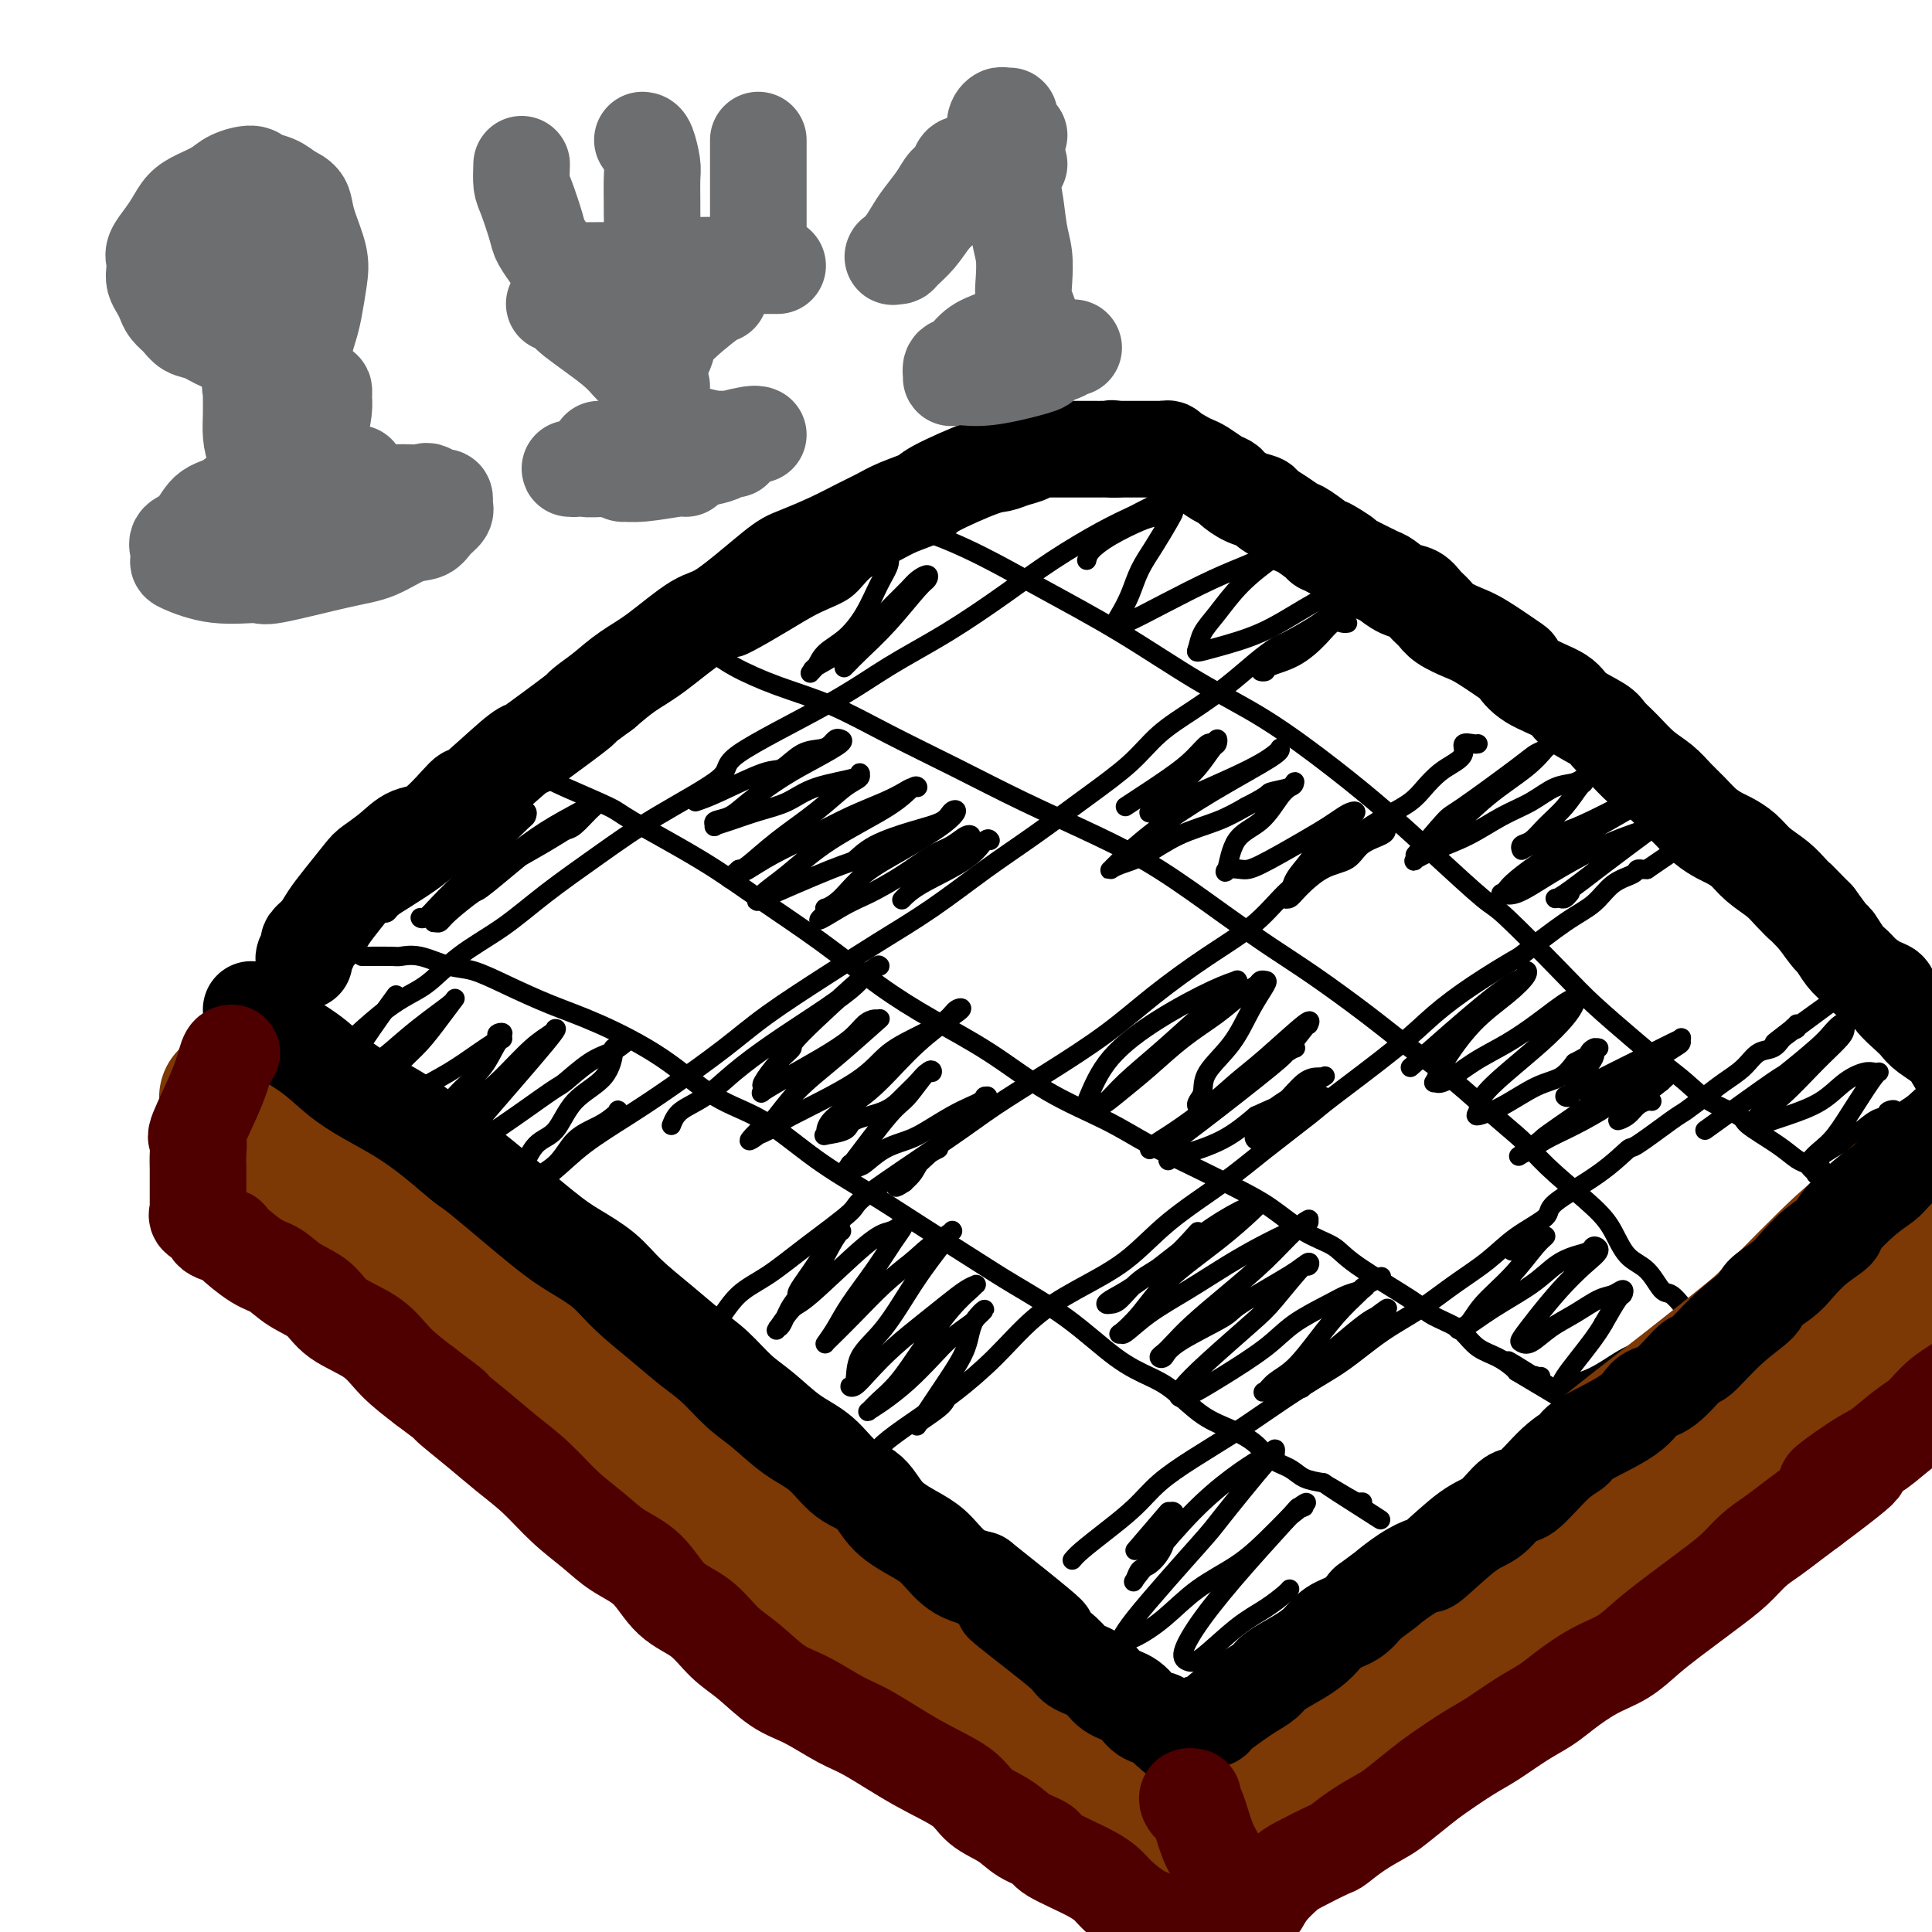 <svg viewBox='0 0 400 400' version='1.1' xmlns='http://www.w3.org/2000/svg' xmlns:xlink='http://www.w3.org/1999/xlink'><g fill='none' stroke='rgb(0,0,0)' stroke-width='4' stroke-linecap='round' stroke-linejoin='round'><path d='M63,226c1.208,-1.088 2.416,-2.176 3,-3c0.584,-0.824 0.544,-1.383 3,-4c2.456,-2.617 7.408,-7.292 11,-10c3.592,-2.708 5.825,-3.450 8,-5c2.175,-1.550 4.292,-3.909 7,-6c2.708,-2.091 6.007,-3.915 9,-6c2.993,-2.085 5.680,-4.432 9,-7c3.320,-2.568 7.273,-5.356 11,-8c3.727,-2.644 7.230,-5.142 12,-8c4.770,-2.858 10.808,-6.074 13,-8c2.192,-1.926 0.536,-2.561 4,-5c3.464,-2.439 12.046,-6.681 18,-10c5.954,-3.319 9.280,-5.714 13,-8c3.720,-2.286 7.834,-4.462 12,-7c4.166,-2.538 8.382,-5.437 12,-8c3.618,-2.563 6.636,-4.788 10,-7c3.364,-2.212 7.075,-4.411 10,-6c2.925,-1.589 5.064,-2.569 6,-3c0.936,-0.431 0.667,-0.312 2,-1c1.333,-0.688 4.266,-2.184 6,-3c1.734,-0.816 2.269,-0.951 3,-1c0.731,-0.049 1.658,-0.013 2,0c0.342,0.013 0.098,0.004 0,0c-0.098,-0.004 -0.049,-0.002 0,0'/><path d='M103,251c0.515,-0.308 1.031,-0.617 3,-2c1.969,-1.383 5.392,-3.842 8,-6c2.608,-2.158 4.400,-4.016 7,-6c2.600,-1.984 6.008,-4.093 9,-6c2.992,-1.907 5.569,-3.610 9,-6c3.431,-2.390 7.715,-5.465 11,-8c3.285,-2.535 5.572,-4.529 9,-7c3.428,-2.471 7.997,-5.421 12,-8c4.003,-2.579 7.438,-4.789 11,-7c3.562,-2.211 7.249,-4.424 11,-7c3.751,-2.576 7.565,-5.514 11,-8c3.435,-2.486 6.493,-4.520 10,-7c3.507,-2.480 7.465,-5.407 11,-8c3.535,-2.593 6.647,-4.851 9,-7c2.353,-2.149 3.947,-4.190 6,-6c2.053,-1.810 4.567,-3.388 7,-5c2.433,-1.612 4.787,-3.258 7,-5c2.213,-1.742 4.285,-3.581 6,-5c1.715,-1.419 3.073,-2.419 4,-3c0.927,-0.581 1.424,-0.743 2,-1c0.576,-0.257 1.232,-0.608 2,-1c0.768,-0.392 1.648,-0.826 2,-1c0.352,-0.174 0.176,-0.087 0,0'/><path d='M146,276c0.951,-0.789 1.903,-1.577 3,-3c1.097,-1.423 2.340,-3.479 4,-5c1.660,-1.521 3.737,-2.506 6,-4c2.263,-1.494 4.712,-3.496 8,-6c3.288,-2.504 7.417,-5.510 9,-7c1.583,-1.490 0.622,-1.463 4,-4c3.378,-2.537 11.094,-7.638 16,-11c4.906,-3.362 7.000,-4.985 10,-7c3.000,-2.015 6.905,-4.423 11,-7c4.095,-2.577 8.378,-5.322 12,-8c3.622,-2.678 6.581,-5.288 10,-8c3.419,-2.712 7.298,-5.527 11,-8c3.702,-2.473 7.227,-4.605 10,-7c2.773,-2.395 4.794,-5.053 7,-7c2.206,-1.947 4.596,-3.182 7,-5c2.404,-1.818 4.821,-4.220 7,-6c2.179,-1.780 4.120,-2.938 6,-4c1.880,-1.062 3.699,-2.027 5,-3c1.301,-0.973 2.084,-1.953 3,-3c0.916,-1.047 1.965,-2.161 3,-3c1.035,-0.839 2.057,-1.402 3,-2c0.943,-0.598 1.808,-1.232 2,-2c0.192,-0.768 -0.289,-1.670 0,-2c0.289,-0.330 1.347,-0.089 2,0c0.653,0.089 0.901,0.025 1,0c0.099,-0.025 0.050,-0.013 0,0'/><path d='M181,301c0.636,-0.811 1.272,-1.622 3,-3c1.728,-1.378 4.548,-3.322 7,-5c2.452,-1.678 4.537,-3.089 7,-5c2.463,-1.911 5.304,-4.322 8,-7c2.696,-2.678 5.247,-5.625 8,-8c2.753,-2.375 5.708,-4.179 9,-6c3.292,-1.821 6.921,-3.657 10,-6c3.079,-2.343 5.610,-5.191 9,-8c3.390,-2.809 7.641,-5.580 11,-8c3.359,-2.420 5.827,-4.491 9,-7c3.173,-2.509 7.051,-5.457 9,-7c1.949,-1.543 1.969,-1.682 5,-4c3.031,-2.318 9.072,-6.816 13,-10c3.928,-3.184 5.743,-5.055 8,-7c2.257,-1.945 4.957,-3.965 8,-6c3.043,-2.035 6.431,-4.086 8,-5c1.569,-0.914 1.321,-0.693 3,-2c1.679,-1.307 5.286,-4.144 8,-6c2.714,-1.856 4.535,-2.732 6,-4c1.465,-1.268 2.574,-2.928 4,-4c1.426,-1.072 3.169,-1.555 4,-2c0.831,-0.445 0.748,-0.851 1,-1c0.252,-0.149 0.837,-0.040 1,0c0.163,0.040 -0.096,0.011 0,0c0.096,-0.011 0.548,-0.006 1,0'/><path d='M341,180c7.333,-5.000 3.667,-2.500 0,0'/><path d='M222,323c0.432,-0.512 0.863,-1.024 2,-2c1.137,-0.976 2.978,-2.418 5,-4c2.022,-1.582 4.224,-3.306 6,-5c1.776,-1.694 3.127,-3.359 5,-5c1.873,-1.641 4.270,-3.259 7,-5c2.730,-1.741 5.795,-3.606 8,-5c2.205,-1.394 3.550,-2.318 6,-4c2.450,-1.682 6.004,-4.122 9,-6c2.996,-1.878 5.434,-3.194 8,-5c2.566,-1.806 5.261,-4.103 8,-6c2.739,-1.897 5.523,-3.393 8,-5c2.477,-1.607 4.646,-3.323 7,-5c2.354,-1.677 4.893,-3.314 7,-5c2.107,-1.686 3.781,-3.420 6,-5c2.219,-1.580 4.984,-3.007 6,-4c1.016,-0.993 0.282,-1.551 2,-3c1.718,-1.449 5.886,-3.787 9,-6c3.114,-2.213 5.172,-4.301 6,-5c0.828,-0.699 0.426,-0.011 2,-1c1.574,-0.989 5.124,-3.657 7,-5c1.876,-1.343 2.077,-1.362 3,-2c0.923,-0.638 2.569,-1.896 4,-3c1.431,-1.104 2.649,-2.053 4,-3c1.351,-0.947 2.836,-1.893 4,-3c1.164,-1.107 2.006,-2.375 3,-3c0.994,-0.625 2.141,-0.607 3,-1c0.859,-0.393 1.429,-1.196 2,-2'/><path d='M369,215c22.902,-16.875 6.659,-5.061 1,-1c-5.659,4.061 -0.732,0.370 1,-1c1.732,-1.370 0.268,-0.419 0,0c-0.268,0.419 0.659,0.305 1,0c0.341,-0.305 0.098,-0.801 0,-1c-0.098,-0.199 -0.049,-0.099 0,0'/><path d='M75,198c-0.104,0.004 -0.209,0.008 1,0c1.209,-0.008 3.731,-0.029 5,0c1.269,0.029 1.284,0.107 2,0c0.716,-0.107 2.134,-0.398 4,0c1.866,0.398 4.180,1.486 6,2c1.820,0.514 3.147,0.454 5,1c1.853,0.546 4.232,1.696 7,3c2.768,1.304 5.926,2.760 9,4c3.074,1.240 6.064,2.262 10,4c3.936,1.738 8.817,4.192 13,7c4.183,2.808 7.667,5.970 11,8c3.333,2.030 6.515,2.927 10,5c3.485,2.073 7.273,5.322 11,8c3.727,2.678 7.392,4.786 11,7c3.608,2.214 7.159,4.535 11,7c3.841,2.465 7.973,5.072 11,7c3.027,1.928 4.951,3.175 8,5c3.049,1.825 7.223,4.229 11,7c3.777,2.771 7.156,5.911 10,8c2.844,2.089 5.153,3.129 7,4c1.847,0.871 3.231,1.574 5,3c1.769,1.426 3.923,3.575 6,5c2.077,1.425 4.078,2.126 6,3c1.922,0.874 3.766,1.922 5,3c1.234,1.078 1.856,2.186 3,3c1.144,0.814 2.808,1.335 4,2c1.192,0.665 1.912,1.476 3,2c1.088,0.524 2.544,0.762 4,1'/><path d='M274,307c21.786,14.022 7.750,5.078 3,2c-4.750,-3.078 -0.215,-0.289 2,1c2.215,1.289 2.110,1.077 2,1c-0.110,-0.077 -0.225,-0.021 0,0c0.225,0.021 0.791,0.006 1,0c0.209,-0.006 0.060,-0.002 0,0c-0.060,0.002 -0.030,0.001 0,0'/><path d='M113,161c0.729,0.432 1.459,0.863 4,2c2.541,1.137 6.895,2.979 9,4c2.105,1.021 1.963,1.223 5,3c3.037,1.777 9.255,5.131 14,8c4.745,2.869 8.018,5.254 12,8c3.982,2.746 8.674,5.853 13,9c4.326,3.147 8.286,6.332 12,9c3.714,2.668 7.181,4.817 11,7c3.819,2.183 7.989,4.401 12,7c4.011,2.599 7.862,5.581 12,8c4.138,2.419 8.562,4.277 12,6c3.438,1.723 5.891,3.312 9,5c3.109,1.688 6.874,3.477 10,5c3.126,1.523 5.613,2.781 8,4c2.387,1.219 4.674,2.399 7,4c2.326,1.601 4.690,3.622 7,5c2.310,1.378 4.565,2.113 6,3c1.435,0.887 2.050,1.927 5,4c2.950,2.073 8.234,5.178 11,7c2.766,1.822 3.012,2.361 4,3c0.988,0.639 2.716,1.379 4,2c1.284,0.621 2.123,1.122 3,2c0.877,0.878 1.792,2.132 3,3c1.208,0.868 2.710,1.349 4,2c1.290,0.651 2.369,1.472 3,2c0.631,0.528 0.816,0.764 1,1'/><path d='M314,284c31.505,18.967 9.766,4.886 2,0c-7.766,-4.886 -1.559,-0.577 1,1c2.559,1.577 1.469,0.423 1,0c-0.469,-0.423 -0.319,-0.114 0,0c0.319,0.114 0.805,0.033 1,0c0.195,-0.033 0.097,-0.016 0,0'/><path d='M142,134c0.067,-0.049 0.134,-0.097 1,0c0.866,0.097 2.532,0.341 4,1c1.468,0.659 2.739,1.735 5,3c2.261,1.265 5.510,2.720 9,4c3.490,1.280 7.219,2.385 11,4c3.781,1.615 7.614,3.740 12,6c4.386,2.260 9.324,4.654 14,7c4.676,2.346 9.091,4.643 14,7c4.909,2.357 10.313,4.773 15,7c4.687,2.227 8.655,4.263 13,7c4.345,2.737 9.065,6.173 13,9c3.935,2.827 7.086,5.045 10,7c2.914,1.955 5.592,3.648 9,6c3.408,2.352 7.546,5.365 11,8c3.454,2.635 6.222,4.892 9,7c2.778,2.108 5.565,4.066 8,6c2.435,1.934 4.518,3.843 7,6c2.482,2.157 5.364,4.560 7,6c1.636,1.440 2.026,1.916 3,3c0.974,1.084 2.532,2.778 5,5c2.468,2.222 5.844,4.974 8,7c2.156,2.026 3.091,3.325 4,5c0.909,1.675 1.792,3.724 3,5c1.208,1.276 2.739,1.777 4,3c1.261,1.223 2.250,3.169 3,4c0.750,0.831 1.259,0.549 2,1c0.741,0.451 1.714,1.636 2,2c0.286,0.364 -0.115,-0.094 0,0c0.115,0.094 0.747,0.741 1,1c0.253,0.259 0.126,0.129 0,0'/><path d='M173,105c0.785,0.228 1.570,0.455 3,1c1.430,0.545 3.505,1.407 6,2c2.495,0.593 5.410,0.915 9,2c3.590,1.085 7.853,2.932 12,5c4.147,2.068 8.177,4.356 13,7c4.823,2.644 10.439,5.642 16,9c5.561,3.358 11.066,7.075 16,10c4.934,2.925 9.297,5.057 14,8c4.703,2.943 9.745,6.695 14,10c4.255,3.305 7.723,6.161 11,9c3.277,2.839 6.365,5.660 10,9c3.635,3.340 7.819,7.201 10,9c2.181,1.799 2.361,1.538 5,4c2.639,2.462 7.738,7.649 11,11c3.262,3.351 4.687,4.868 7,7c2.313,2.132 5.514,4.879 8,7c2.486,2.121 4.258,3.616 6,5c1.742,1.384 3.452,2.656 5,4c1.548,1.344 2.932,2.759 5,4c2.068,1.241 4.820,2.307 6,3c1.180,0.693 0.788,1.012 2,2c1.212,0.988 4.027,2.647 6,4c1.973,1.353 3.102,2.402 4,3c0.898,0.598 1.565,0.745 2,1c0.435,0.255 0.639,0.618 1,1c0.361,0.382 0.880,0.783 1,1c0.120,0.217 -0.160,0.251 0,0c0.160,-0.251 0.760,-0.786 1,-1c0.240,-0.214 0.120,-0.107 0,0'/><path d='M225,93c-0.233,-0.030 -0.465,-0.060 0,0c0.465,0.060 1.629,0.209 4,1c2.371,0.791 5.949,2.222 10,4c4.051,1.778 8.575,3.902 13,6c4.425,2.098 8.752,4.169 13,6c4.248,1.831 8.418,3.423 13,6c4.582,2.577 9.578,6.141 12,8c2.422,1.859 2.271,2.015 5,4c2.729,1.985 8.340,5.800 13,9c4.660,3.200 8.370,5.784 10,7c1.630,1.216 1.179,1.065 4,3c2.821,1.935 8.913,5.955 13,9c4.087,3.045 6.170,5.114 8,7c1.830,1.886 3.406,3.589 5,5c1.594,1.411 3.207,2.530 5,4c1.793,1.470 3.768,3.293 6,5c2.232,1.707 4.723,3.300 7,5c2.277,1.700 4.341,3.507 6,5c1.659,1.493 2.912,2.672 4,4c1.088,1.328 2.010,2.807 3,4c0.990,1.193 2.046,2.102 3,3c0.954,0.898 1.805,1.787 3,3c1.195,1.213 2.732,2.751 4,4c1.268,1.249 2.266,2.208 3,3c0.734,0.792 1.206,1.417 2,2c0.794,0.583 1.912,1.123 3,2c1.088,0.877 2.147,2.091 3,3c0.853,0.909 1.499,1.514 2,2c0.501,0.486 0.857,0.853 1,1c0.143,0.147 0.071,0.073 0,0'/><path d='M403,218c10.747,9.818 3.615,3.363 1,1c-2.615,-2.363 -0.715,-0.633 0,0c0.715,0.633 0.243,0.170 0,0c-0.243,-0.170 -0.258,-0.046 0,0c0.258,0.046 0.788,0.013 1,0c0.212,-0.013 0.106,-0.007 0,0'/><path d='M82,206c-1.652,2.265 -3.305,4.529 -5,7c-1.695,2.471 -3.434,5.147 -5,7c-1.566,1.853 -2.960,2.881 -4,4c-1.040,1.119 -1.725,2.327 -2,3c-0.275,0.673 -0.140,0.809 0,1c0.140,0.191 0.283,0.435 1,0c0.717,-0.435 2.006,-1.549 4,-3c1.994,-1.451 4.692,-3.240 7,-5c2.308,-1.760 4.226,-3.490 6,-5c1.774,-1.510 3.406,-2.800 5,-4c1.594,-1.200 3.151,-2.311 4,-3c0.849,-0.689 0.990,-0.957 1,-1c0.010,-0.043 -0.111,0.140 0,0c0.111,-0.140 0.454,-0.603 0,0c-0.454,0.603 -1.704,2.272 -3,4c-1.296,1.728 -2.639,3.513 -4,5c-1.361,1.487 -2.739,2.674 -4,4c-1.261,1.326 -2.405,2.789 -3,4c-0.595,1.211 -0.640,2.169 -1,3c-0.360,0.831 -1.036,1.535 -1,2c0.036,0.465 0.782,0.689 1,1c0.218,0.311 -0.094,0.708 1,0c1.094,-0.708 3.592,-2.520 6,-4c2.408,-1.480 4.725,-2.629 7,-4c2.275,-1.371 4.507,-2.963 6,-4c1.493,-1.037 2.246,-1.518 3,-2'/><path d='M102,216c3.716,-2.680 1.506,-2.382 1,-2c-0.506,0.382 0.693,0.846 1,1c0.307,0.154 -0.278,-0.002 -1,1c-0.722,1.002 -1.579,3.162 -3,5c-1.421,1.838 -3.404,3.354 -5,5c-1.596,1.646 -2.803,3.424 -4,5c-1.197,1.576 -2.383,2.952 -3,4c-0.617,1.048 -0.665,1.768 -1,2c-0.335,0.232 -0.955,-0.025 -1,0c-0.045,0.025 0.486,0.330 1,0c0.514,-0.330 1.009,-1.296 3,-3c1.991,-1.704 5.476,-4.145 8,-6c2.524,-1.855 4.087,-3.124 6,-5c1.913,-1.876 4.176,-4.361 6,-6c1.824,-1.639 3.207,-2.433 4,-3c0.793,-0.567 0.994,-0.906 1,-1c0.006,-0.094 -0.183,0.057 0,0c0.183,-0.057 0.737,-0.324 -2,3c-2.737,3.324 -8.765,10.238 -12,14c-3.235,3.762 -3.676,4.374 -4,5c-0.324,0.626 -0.532,1.268 -1,2c-0.468,0.732 -1.196,1.556 0,1c1.196,-0.556 4.317,-2.492 8,-5c3.683,-2.508 7.929,-5.589 10,-7c2.071,-1.411 1.968,-1.151 3,-2c1.032,-0.849 3.201,-2.805 5,-4c1.799,-1.195 3.228,-1.627 4,-2c0.772,-0.373 0.886,-0.686 1,-1'/><path d='M127,217c5.073,-3.243 2.255,-0.852 1,0c-1.255,0.852 -0.948,0.165 -1,1c-0.052,0.835 -0.464,3.193 -2,5c-1.536,1.807 -4.195,3.064 -6,5c-1.805,1.936 -2.757,4.550 -4,6c-1.243,1.450 -2.778,1.737 -4,3c-1.222,1.263 -2.133,3.504 -3,5c-0.867,1.496 -1.690,2.249 -2,3c-0.310,0.751 -0.105,1.501 0,2c0.105,0.499 0.112,0.748 0,1c-0.112,0.252 -0.343,0.507 0,0c0.343,-0.507 1.261,-1.774 3,-3c1.739,-1.226 4.298,-2.409 6,-4c1.702,-1.591 2.546,-3.590 4,-5c1.454,-1.410 3.518,-2.230 5,-3c1.482,-0.770 2.383,-1.488 3,-2c0.617,-0.512 0.949,-0.818 1,-1c0.051,-0.182 -0.179,-0.241 0,0c0.179,0.241 0.765,0.783 1,1c0.235,0.217 0.117,0.108 0,0'/><path d='M144,166c1.191,-0.400 2.381,-0.800 5,-2c2.619,-1.200 6.666,-3.200 9,-4c2.334,-0.800 2.954,-0.400 4,-1c1.046,-0.600 2.518,-2.200 4,-3c1.482,-0.800 2.975,-0.801 4,-1c1.025,-0.199 1.582,-0.595 2,-1c0.418,-0.405 0.698,-0.820 1,-1c0.302,-0.180 0.626,-0.127 1,0c0.374,0.127 0.800,0.328 0,1c-0.800,0.672 -2.825,1.815 -5,3c-2.175,1.185 -4.502,2.412 -7,4c-2.498,1.588 -5.169,3.536 -7,5c-1.831,1.464 -2.824,2.443 -4,3c-1.176,0.557 -2.536,0.693 -3,1c-0.464,0.307 -0.032,0.785 0,1c0.032,0.215 -0.334,0.167 0,0c0.334,-0.167 1.369,-0.454 3,-1c1.631,-0.546 3.858,-1.352 6,-2c2.142,-0.648 4.198,-1.137 6,-2c1.802,-0.863 3.352,-2.098 6,-3c2.648,-0.902 6.396,-1.471 8,-2c1.604,-0.529 1.064,-1.017 1,-1c-0.064,0.017 0.348,0.541 0,1c-0.348,0.459 -1.455,0.855 -3,2c-1.545,1.145 -3.528,3.039 -6,5c-2.472,1.961 -5.435,3.990 -8,6c-2.565,2.010 -4.733,4.003 -6,5c-1.267,0.997 -1.634,0.999 -2,1'/><path d='M153,180c-3.780,3.191 -1.231,1.669 0,1c1.231,-0.669 1.144,-0.486 2,-1c0.856,-0.514 2.656,-1.724 5,-3c2.344,-1.276 5.233,-2.619 8,-4c2.767,-1.381 5.411,-2.800 8,-4c2.589,-1.200 5.123,-2.180 7,-3c1.877,-0.820 3.097,-1.478 4,-2c0.903,-0.522 1.490,-0.908 2,-1c0.510,-0.092 0.942,0.110 1,0c0.058,-0.110 -0.260,-0.530 -1,0c-0.740,0.530 -1.904,2.011 -5,4c-3.096,1.989 -8.125,4.486 -12,7c-3.875,2.514 -6.598,5.045 -9,7c-2.402,1.955 -4.485,3.335 -5,4c-0.515,0.665 0.536,0.614 0,1c-0.536,0.386 -2.659,1.208 0,0c2.659,-1.208 10.099,-4.445 14,-6c3.901,-1.555 4.263,-1.429 5,-2c0.737,-0.571 1.849,-1.840 4,-3c2.151,-1.160 5.342,-2.213 8,-3c2.658,-0.787 4.784,-1.310 6,-2c1.216,-0.690 1.523,-1.547 2,-2c0.477,-0.453 1.125,-0.501 1,0c-0.125,0.501 -1.022,1.550 -3,3c-1.978,1.450 -5.038,3.302 -8,5c-2.962,1.698 -5.827,3.242 -8,5c-2.173,1.758 -3.655,3.729 -5,5c-1.345,1.271 -2.555,1.842 -3,2c-0.445,0.158 -0.127,-0.098 0,0c0.127,0.098 0.064,0.549 0,1'/><path d='M171,189c-3.615,3.155 0.346,0.542 3,-1c2.654,-1.542 3.999,-2.014 6,-3c2.001,-0.986 4.656,-2.485 7,-4c2.344,-1.515 4.376,-3.047 6,-4c1.624,-0.953 2.841,-1.327 4,-2c1.159,-0.673 2.259,-1.645 3,-2c0.741,-0.355 1.124,-0.092 1,0c-0.124,0.092 -0.753,0.012 -2,1c-1.247,0.988 -3.112,3.042 -5,5c-1.888,1.958 -3.800,3.820 -5,5c-1.200,1.180 -1.688,1.678 -2,2c-0.312,0.322 -0.448,0.468 0,0c0.448,-0.468 1.479,-1.551 4,-3c2.521,-1.449 6.531,-3.265 9,-5c2.469,-1.735 3.395,-3.390 4,-4c0.605,-0.610 0.887,-0.174 1,0c0.113,0.174 0.056,0.087 0,0'/><path d='M139,233c0.412,-1.042 0.824,-2.083 2,-3c1.176,-0.917 3.116,-1.708 5,-3c1.884,-1.292 3.713,-3.085 6,-5c2.287,-1.915 5.031,-3.952 8,-6c2.969,-2.048 6.162,-4.108 9,-6c2.838,-1.892 5.320,-3.616 7,-5c1.680,-1.384 2.557,-2.427 3,-3c0.443,-0.573 0.453,-0.675 1,-1c0.547,-0.325 1.631,-0.874 2,-1c0.369,-0.126 0.024,0.170 0,0c-0.024,-0.170 0.273,-0.805 -3,2c-3.273,2.805 -10.117,9.052 -13,12c-2.883,2.948 -1.805,2.597 -2,3c-0.195,0.403 -1.664,1.560 -3,3c-1.336,1.440 -2.541,3.162 -3,4c-0.459,0.838 -0.172,0.791 0,1c0.172,0.209 0.230,0.674 0,1c-0.230,0.326 -0.750,0.512 0,0c0.750,-0.512 2.768,-1.720 5,-3c2.232,-1.280 4.678,-2.630 7,-4c2.322,-1.370 4.519,-2.761 6,-4c1.481,-1.239 2.244,-2.325 3,-3c0.756,-0.675 1.505,-0.938 2,-1c0.495,-0.062 0.737,0.077 1,0c0.263,-0.077 0.548,-0.372 -1,1c-1.548,1.372 -4.931,4.409 -8,7c-3.069,2.591 -5.826,4.736 -8,7c-2.174,2.264 -3.764,4.647 -5,6c-1.236,1.353 -2.118,1.677 -3,2'/><path d='M157,234c-3.802,3.754 -0.807,1.640 0,1c0.807,-0.640 -0.573,0.195 0,0c0.573,-0.195 3.100,-1.420 4,-2c0.900,-0.580 0.174,-0.515 3,-2c2.826,-1.485 9.204,-4.520 13,-7c3.796,-2.480 5.009,-4.404 7,-6c1.991,-1.596 4.758,-2.866 7,-4c2.242,-1.134 3.957,-2.134 5,-3c1.043,-0.866 1.412,-1.597 2,-2c0.588,-0.403 1.395,-0.478 1,0c-0.395,0.478 -1.991,1.508 -4,3c-2.009,1.492 -4.432,3.447 -7,6c-2.568,2.553 -5.280,5.704 -8,8c-2.720,2.296 -5.446,3.737 -7,5c-1.554,1.263 -1.934,2.346 -2,3c-0.066,0.654 0.184,0.878 0,1c-0.184,0.122 -0.801,0.143 0,0c0.801,-0.143 3.019,-0.450 4,-1c0.981,-0.550 0.725,-1.342 2,-2c1.275,-0.658 4.083,-1.180 6,-2c1.917,-0.820 2.944,-1.937 4,-3c1.056,-1.063 2.141,-2.071 3,-3c0.859,-0.929 1.494,-1.777 2,-2c0.506,-0.223 0.885,0.179 1,0c0.115,-0.179 -0.033,-0.940 -1,0c-0.967,0.940 -2.754,3.582 -4,5c-1.246,1.418 -1.951,1.613 -4,4c-2.049,2.387 -5.443,6.968 -7,9c-1.557,2.032 -1.279,1.516 -1,1'/><path d='M176,241c-2.323,3.185 -0.132,1.647 1,1c1.132,-0.647 1.205,-0.403 2,-1c0.795,-0.597 2.314,-2.033 4,-3c1.686,-0.967 3.540,-1.463 5,-2c1.460,-0.537 2.525,-1.115 4,-2c1.475,-0.885 3.360,-2.079 5,-3c1.640,-0.921 3.036,-1.570 4,-2c0.964,-0.430 1.498,-0.641 2,-1c0.502,-0.359 0.973,-0.864 1,-1c0.027,-0.136 -0.391,0.098 0,0c0.391,-0.098 1.589,-0.529 -2,3c-3.589,3.529 -11.966,11.017 -15,14c-3.034,2.983 -0.725,1.461 0,1c0.725,-0.461 -0.135,0.139 0,0c0.135,-0.139 1.263,-1.017 2,-2c0.737,-0.983 1.083,-2.072 2,-3c0.917,-0.928 2.405,-1.694 3,-2c0.595,-0.306 0.298,-0.153 0,0'/><path d='M233,167c3.323,-2.177 6.645,-4.353 9,-6c2.355,-1.647 3.742,-2.763 5,-4c1.258,-1.237 2.388,-2.594 3,-3c0.612,-0.406 0.706,0.138 1,0c0.294,-0.138 0.788,-0.957 1,-1c0.212,-0.043 0.142,0.689 0,1c-0.142,0.311 -0.356,0.202 -1,1c-0.644,0.798 -1.717,2.504 -3,4c-1.283,1.496 -2.776,2.781 -4,4c-1.224,1.219 -2.180,2.371 -3,3c-0.820,0.629 -1.505,0.734 -2,1c-0.495,0.266 -0.800,0.692 -1,1c-0.200,0.308 -0.296,0.496 1,0c1.296,-0.496 3.983,-1.678 7,-3c3.017,-1.322 6.363,-2.786 9,-4c2.637,-1.214 4.565,-2.180 6,-3c1.435,-0.820 2.378,-1.496 3,-2c0.622,-0.504 0.924,-0.836 1,-1c0.076,-0.164 -0.073,-0.160 0,0c0.073,0.160 0.370,0.477 -2,2c-2.370,1.523 -7.407,4.251 -12,7c-4.593,2.749 -8.744,5.519 -12,8c-3.256,2.481 -5.619,4.675 -7,6c-1.381,1.325 -1.780,1.782 -2,2c-0.220,0.218 -0.262,0.197 0,0c0.262,-0.197 0.827,-0.569 2,-1c1.173,-0.431 2.954,-0.920 5,-2c2.046,-1.080 4.359,-2.752 7,-4c2.641,-1.248 5.612,-2.071 8,-3c2.388,-0.929 4.194,-1.965 6,-3'/><path d='M258,167c5.237,-2.645 4.329,-2.758 5,-3c0.671,-0.242 2.921,-0.612 4,-1c1.079,-0.388 0.986,-0.795 1,-1c0.014,-0.205 0.134,-0.207 0,0c-0.134,0.207 -0.522,0.624 -1,1c-0.478,0.376 -1.045,0.710 -2,2c-0.955,1.290 -2.299,3.537 -4,5c-1.701,1.463 -3.759,2.144 -5,4c-1.241,1.856 -1.666,4.887 -2,6c-0.334,1.113 -0.578,0.306 0,0c0.578,-0.306 1.979,-0.113 3,0c1.021,0.113 1.663,0.146 4,-1c2.337,-1.146 6.369,-3.470 9,-5c2.631,-1.530 3.862,-2.265 5,-3c1.138,-0.735 2.185,-1.471 3,-2c0.815,-0.529 1.399,-0.851 2,-1c0.601,-0.149 1.220,-0.124 0,1c-1.220,1.124 -4.279,3.348 -6,5c-1.721,1.652 -2.105,2.731 -3,4c-0.895,1.269 -2.303,2.729 -3,4c-0.697,1.271 -0.684,2.355 -1,3c-0.316,0.645 -0.961,0.851 -1,1c-0.039,0.149 0.529,0.241 1,0c0.471,-0.241 0.844,-0.813 2,-2c1.156,-1.187 3.094,-2.987 5,-4c1.906,-1.013 3.779,-1.238 5,-2c1.221,-0.762 1.791,-2.060 3,-3c1.209,-0.940 3.056,-1.522 4,-2c0.944,-0.478 0.984,-0.851 1,-1c0.016,-0.149 0.008,-0.075 0,0'/><path d='M225,116c0.133,-0.590 0.266,-1.181 1,-2c0.734,-0.819 2.067,-1.867 4,-3c1.933,-1.133 4.464,-2.353 6,-3c1.536,-0.647 2.077,-0.723 3,-1c0.923,-0.277 2.227,-0.757 3,-1c0.773,-0.243 1.014,-0.250 1,0c-0.014,0.250 -0.283,0.756 -1,2c-0.717,1.244 -1.881,3.226 -3,5c-1.119,1.774 -2.193,3.340 -3,5c-0.807,1.660 -1.347,3.415 -2,5c-0.653,1.585 -1.419,3.001 -2,4c-0.581,0.999 -0.976,1.582 -1,2c-0.024,0.418 0.324,0.672 2,0c1.676,-0.672 4.680,-2.270 8,-4c3.320,-1.730 6.957,-3.592 10,-5c3.043,-1.408 5.492,-2.363 7,-3c1.508,-0.637 2.074,-0.956 3,-1c0.926,-0.044 2.211,0.186 3,0c0.789,-0.186 1.080,-0.787 1,-1c-0.080,-0.213 -0.532,-0.037 -2,1c-1.468,1.037 -3.950,2.933 -6,5c-2.050,2.067 -3.666,4.303 -5,6c-1.334,1.697 -2.387,2.854 -3,4c-0.613,1.146 -0.786,2.282 -1,3c-0.214,0.718 -0.469,1.018 0,1c0.469,-0.018 1.662,-0.355 4,-1c2.338,-0.645 5.822,-1.597 9,-3c3.178,-1.403 6.051,-3.258 9,-5c2.949,-1.742 5.975,-3.371 9,-5'/><path d='M279,121c6.274,-2.589 6.459,-2.560 7,-3c0.541,-0.440 1.438,-1.347 2,-2c0.562,-0.653 0.791,-1.050 1,-1c0.209,0.050 0.400,0.546 0,1c-0.400,0.454 -1.392,0.864 -3,2c-1.608,1.136 -3.833,2.998 -6,5c-2.167,2.002 -4.276,4.145 -7,6c-2.724,1.855 -6.065,3.423 -8,5c-1.935,1.577 -2.466,3.164 -3,4c-0.534,0.836 -1.073,0.919 -1,1c0.073,0.081 0.757,0.158 1,0c0.243,-0.158 0.043,-0.550 1,-1c0.957,-0.450 3.069,-0.958 5,-2c1.931,-1.042 3.680,-2.619 5,-4c1.320,-1.381 2.209,-2.566 3,-3c0.791,-0.434 1.482,-0.117 2,0c0.518,0.117 0.862,0.033 1,0c0.138,-0.033 0.069,-0.017 0,0'/><path d='M165,268c0.015,-0.280 0.030,-0.560 1,-2c0.970,-1.440 2.897,-4.041 4,-6c1.103,-1.959 1.384,-3.277 2,-4c0.616,-0.723 1.567,-0.852 2,-1c0.433,-0.148 0.348,-0.317 0,0c-0.348,0.317 -0.959,1.118 -2,3c-1.041,1.882 -2.513,4.843 -4,7c-1.487,2.157 -2.990,3.510 -4,5c-1.010,1.490 -1.529,3.117 -2,4c-0.471,0.883 -0.895,1.023 -1,1c-0.105,-0.023 0.110,-0.209 0,0c-0.110,0.209 -0.546,0.813 0,0c0.546,-0.813 2.072,-3.044 3,-4c0.928,-0.956 1.257,-0.639 4,-3c2.743,-2.361 7.899,-7.401 11,-10c3.101,-2.599 4.147,-2.756 5,-3c0.853,-0.244 1.514,-0.574 2,-1c0.486,-0.426 0.797,-0.947 1,-1c0.203,-0.053 0.298,0.362 0,1c-0.298,0.638 -0.987,1.499 -2,3c-1.013,1.501 -2.348,3.642 -4,6c-1.652,2.358 -3.619,4.933 -5,7c-1.381,2.067 -2.174,3.626 -3,5c-0.826,1.374 -1.685,2.564 -2,3c-0.315,0.436 -0.084,0.120 0,0c0.084,-0.120 0.023,-0.042 1,-1c0.977,-0.958 2.994,-2.950 5,-5c2.006,-2.050 4.002,-4.157 6,-6c1.998,-1.843 3.999,-3.421 6,-5'/><path d='M189,261c3.733,-3.411 4.064,-3.440 5,-4c0.936,-0.560 2.475,-1.652 3,-2c0.525,-0.348 0.036,0.048 0,0c-0.036,-0.048 0.382,-0.538 0,0c-0.382,0.538 -1.565,2.106 -3,4c-1.435,1.894 -3.121,4.115 -5,7c-1.879,2.885 -3.952,6.435 -6,9c-2.048,2.565 -4.072,4.144 -5,6c-0.928,1.856 -0.760,3.989 -1,5c-0.240,1.011 -0.887,0.900 -1,1c-0.113,0.100 0.307,0.411 1,0c0.693,-0.411 1.659,-1.542 3,-3c1.341,-1.458 3.057,-3.242 5,-5c1.943,-1.758 4.115,-3.491 6,-5c1.885,-1.509 3.485,-2.795 5,-4c1.515,-1.205 2.946,-2.328 4,-3c1.054,-0.672 1.732,-0.892 2,-1c0.268,-0.108 0.127,-0.105 0,0c-0.127,0.105 -0.240,0.311 -1,1c-0.760,0.689 -2.169,1.863 -4,4c-1.831,2.137 -4.086,5.239 -6,8c-1.914,2.761 -3.486,5.180 -5,7c-1.514,1.820 -2.969,3.041 -4,4c-1.031,0.959 -1.637,1.657 -2,2c-0.363,0.343 -0.482,0.332 0,0c0.482,-0.332 1.565,-0.985 3,-2c1.435,-1.015 3.222,-2.391 5,-4c1.778,-1.609 3.549,-3.452 5,-5c1.451,-1.548 2.583,-2.801 4,-4c1.417,-1.199 3.119,-2.342 4,-3c0.881,-0.658 0.940,-0.829 1,-1'/><path d='M202,273c3.475,-3.212 1.162,-1.743 0,0c-1.162,1.743 -1.173,3.760 -2,6c-0.827,2.240 -2.470,4.704 -4,7c-1.530,2.296 -2.946,4.424 -4,6c-1.054,1.576 -1.747,2.601 -2,3c-0.253,0.399 -0.068,0.173 0,0c0.068,-0.173 0.018,-0.294 1,-1c0.982,-0.706 2.995,-1.998 4,-3c1.005,-1.002 1.001,-1.715 1,-2c-0.001,-0.285 -0.001,-0.143 0,0'/><path d='M225,228c1.273,-3.064 2.547,-6.127 5,-9c2.453,-2.873 6.087,-5.554 10,-8c3.913,-2.446 8.105,-4.657 11,-6c2.895,-1.343 4.494,-1.818 5,-2c0.506,-0.182 -0.080,-0.072 0,0c0.080,0.072 0.825,0.107 0,1c-0.825,0.893 -3.220,2.645 -6,5c-2.780,2.355 -5.945,5.312 -9,8c-3.055,2.688 -5.999,5.105 -8,7c-2.001,1.895 -3.059,3.268 -4,4c-0.941,0.732 -1.766,0.822 -2,1c-0.234,0.178 0.124,0.442 1,0c0.876,-0.442 2.271,-1.592 4,-3c1.729,-1.408 3.790,-3.074 6,-5c2.210,-1.926 4.567,-4.114 7,-6c2.433,-1.886 4.942,-3.472 7,-5c2.058,-1.528 3.664,-2.998 5,-4c1.336,-1.002 2.402,-1.537 3,-2c0.598,-0.463 0.728,-0.853 1,-1c0.272,-0.147 0.685,-0.052 1,0c0.315,0.052 0.530,0.062 0,1c-0.530,0.938 -1.806,2.804 -3,5c-1.194,2.196 -2.307,4.722 -4,7c-1.693,2.278 -3.965,4.306 -5,6c-1.035,1.694 -0.834,3.052 -1,4c-0.166,0.948 -0.698,1.486 -1,2c-0.302,0.514 -0.372,1.004 0,1c0.372,-0.004 1.186,-0.502 2,-1'/><path d='M250,228c-0.727,3.176 2.457,-0.885 5,-3c2.543,-2.115 4.447,-2.284 6,-3c1.553,-0.716 2.755,-1.979 4,-3c1.245,-1.021 2.534,-1.799 3,-2c0.466,-0.201 0.108,0.176 0,0c-0.108,-0.176 0.033,-0.906 0,-1c-0.033,-0.094 -0.239,0.447 -2,2c-1.761,1.553 -5.075,4.119 -8,6c-2.925,1.881 -5.461,3.076 -8,5c-2.539,1.924 -5.081,4.578 -7,6c-1.919,1.422 -3.216,1.611 -4,2c-0.784,0.389 -1.057,0.978 -1,1c0.057,0.022 0.443,-0.524 1,-1c0.557,-0.476 1.285,-0.882 3,-2c1.715,-1.118 4.417,-2.947 7,-5c2.583,-2.053 5.046,-4.330 7,-6c1.954,-1.670 3.398,-2.735 6,-5c2.602,-2.265 6.361,-5.732 8,-7c1.639,-1.268 1.158,-0.339 1,0c-0.158,0.339 0.005,0.086 0,0c-0.005,-0.086 -0.180,-0.004 -1,1c-0.820,1.004 -2.286,2.932 -3,4c-0.714,1.068 -0.676,1.278 -4,4c-3.324,2.722 -10.010,7.957 -14,11c-3.990,3.043 -5.283,3.894 -6,5c-0.717,1.106 -0.858,2.468 -1,3c-0.142,0.532 -0.286,0.235 0,0c0.286,-0.235 1.000,-0.410 3,-1c2.000,-0.590 5.286,-1.597 8,-3c2.714,-1.403 4.857,-3.201 7,-5'/><path d='M260,231c3.945,-1.845 4.807,-1.958 6,-3c1.193,-1.042 2.716,-3.013 4,-4c1.284,-0.987 2.331,-0.988 3,-1c0.669,-0.012 0.962,-0.034 1,0c0.038,0.034 -0.180,0.123 0,0c0.180,-0.123 0.757,-0.459 0,0c-0.757,0.459 -2.847,1.714 -5,3c-2.153,1.286 -4.368,2.605 -6,4c-1.632,1.395 -2.679,2.868 -3,4c-0.321,1.132 0.086,1.925 0,2c-0.086,0.075 -0.664,-0.568 0,-1c0.664,-0.432 2.570,-0.652 5,-2c2.430,-1.348 5.385,-3.825 7,-5c1.615,-1.175 1.890,-1.050 2,-1c0.110,0.050 0.055,0.025 0,0'/><path d='M293,177c2.388,-2.839 4.776,-5.677 6,-7c1.224,-1.323 1.285,-1.129 4,-3c2.715,-1.871 8.085,-5.807 11,-8c2.915,-2.193 3.375,-2.644 4,-3c0.625,-0.356 1.416,-0.619 2,-1c0.584,-0.381 0.963,-0.882 1,-1c0.037,-0.118 -0.267,0.146 -1,1c-0.733,0.854 -1.894,2.299 -4,4c-2.106,1.701 -5.155,3.659 -8,6c-2.845,2.341 -5.485,5.067 -8,7c-2.515,1.933 -4.906,3.074 -6,4c-1.094,0.926 -0.892,1.636 -1,2c-0.108,0.364 -0.526,0.380 0,0c0.526,-0.380 1.995,-1.156 4,-2c2.005,-0.844 4.547,-1.756 7,-3c2.453,-1.244 4.819,-2.822 7,-4c2.181,-1.178 4.179,-1.958 6,-3c1.821,-1.042 3.467,-2.345 5,-3c1.533,-0.655 2.953,-0.661 4,-1c1.047,-0.339 1.722,-1.011 2,-1c0.278,0.011 0.160,0.703 0,1c-0.160,0.297 -0.362,0.198 -1,1c-0.638,0.802 -1.712,2.506 -3,4c-1.288,1.494 -2.790,2.778 -4,4c-1.210,1.222 -2.128,2.383 -3,3c-0.872,0.617 -1.698,0.691 -2,1c-0.302,0.309 -0.081,0.852 0,1c0.081,0.148 0.023,-0.101 2,-1c1.977,-0.899 5.988,-2.450 10,-4'/><path d='M327,171c3.805,-1.723 7.318,-3.530 10,-5c2.682,-1.470 4.531,-2.604 6,-3c1.469,-0.396 2.556,-0.055 3,0c0.444,0.055 0.246,-0.178 0,0c-0.246,0.178 -0.538,0.765 -1,1c-0.462,0.235 -1.093,0.118 -3,1c-1.907,0.882 -5.089,2.762 -9,5c-3.911,2.238 -8.552,4.834 -12,7c-3.448,2.166 -5.702,3.904 -7,5c-1.298,1.096 -1.639,1.551 -2,2c-0.361,0.449 -0.742,0.892 -1,1c-0.258,0.108 -0.395,-0.121 0,0c0.395,0.121 1.321,0.591 3,0c1.679,-0.591 4.112,-2.242 7,-4c2.888,-1.758 6.231,-3.623 9,-5c2.769,-1.377 4.964,-2.267 7,-3c2.036,-0.733 3.914,-1.308 5,-2c1.086,-0.692 1.381,-1.502 2,-2c0.619,-0.498 1.563,-0.683 1,0c-0.563,0.683 -2.631,2.235 -5,4c-2.369,1.765 -5.038,3.742 -8,6c-2.962,2.258 -6.215,4.798 -8,6c-1.785,1.202 -2.100,1.068 -2,1c0.100,-0.068 0.614,-0.070 1,0c0.386,0.070 0.642,0.211 1,0c0.358,-0.211 0.816,-0.775 1,-1c0.184,-0.225 0.092,-0.113 0,0'/><path d='M292,221c5.609,-4.950 11.218,-9.900 15,-13c3.782,-3.100 5.736,-4.351 7,-5c1.264,-0.649 1.838,-0.698 2,-1c0.162,-0.302 -0.089,-0.857 0,-1c0.089,-0.143 0.518,0.127 0,1c-0.518,0.873 -1.982,2.348 -4,4c-2.018,1.652 -4.590,3.479 -7,6c-2.410,2.521 -4.657,5.735 -6,8c-1.343,2.265 -1.782,3.580 -2,4c-0.218,0.420 -0.215,-0.054 0,0c0.215,0.054 0.640,0.636 2,0c1.360,-0.636 3.653,-2.489 6,-4c2.347,-1.511 4.748,-2.678 7,-4c2.252,-1.322 4.356,-2.797 6,-4c1.644,-1.203 2.829,-2.133 4,-3c1.171,-0.867 2.329,-1.672 3,-2c0.671,-0.328 0.856,-0.178 1,0c0.144,0.178 0.249,0.386 0,1c-0.249,0.614 -0.850,1.635 -2,3c-1.150,1.365 -2.847,3.074 -5,5c-2.153,1.926 -4.760,4.067 -7,6c-2.240,1.933 -4.113,3.657 -5,5c-0.887,1.343 -0.789,2.306 -1,3c-0.211,0.694 -0.731,1.120 0,1c0.731,-0.120 2.711,-0.785 5,-2c2.289,-1.215 4.885,-2.981 7,-4c2.115,-1.019 3.747,-1.291 5,-2c1.253,-0.709 2.126,-1.854 3,-3'/><path d='M326,220c3.734,-1.938 3.070,-1.783 3,-2c-0.070,-0.217 0.454,-0.805 1,-1c0.546,-0.195 1.114,0.002 1,0c-0.114,-0.002 -0.909,-0.203 -1,0c-0.091,0.203 0.521,0.811 0,2c-0.521,1.189 -2.177,2.959 -3,4c-0.823,1.041 -0.814,1.353 -1,2c-0.186,0.647 -0.567,1.628 -1,2c-0.433,0.372 -0.920,0.135 -1,0c-0.080,-0.135 0.245,-0.169 2,-1c1.755,-0.831 4.939,-2.458 8,-4c3.061,-1.542 5.998,-2.999 8,-4c2.002,-1.001 3.068,-1.548 4,-2c0.932,-0.452 1.730,-0.810 2,-1c0.270,-0.190 0.014,-0.212 0,0c-0.014,0.212 0.216,0.656 0,1c-0.216,0.344 -0.879,0.586 -6,4c-5.121,3.414 -14.701,9.998 -19,13c-4.299,3.002 -3.317,2.421 -4,3c-0.683,0.579 -3.031,2.319 -4,3c-0.969,0.681 -0.557,0.304 0,0c0.557,-0.304 1.261,-0.536 2,-1c0.739,-0.464 1.514,-1.161 3,-2c1.486,-0.839 3.683,-1.822 6,-3c2.317,-1.178 4.756,-2.552 7,-4c2.244,-1.448 4.295,-2.971 6,-4c1.705,-1.029 3.065,-1.564 4,-2c0.935,-0.436 1.444,-0.771 2,-1c0.556,-0.229 1.159,-0.351 1,0c-0.159,0.351 -1.079,1.176 -2,2'/><path d='M344,224c-1.283,1.052 -3.491,2.682 -5,4c-1.509,1.318 -2.321,2.325 -3,3c-0.679,0.675 -1.226,1.018 -1,1c0.226,-0.018 1.223,-0.397 2,-1c0.777,-0.603 1.332,-1.430 2,-2c0.668,-0.570 1.449,-0.884 2,-1c0.551,-0.116 0.872,-0.033 1,0c0.128,0.033 0.064,0.017 0,0'/><path d='M248,255c-1.964,2.196 -3.928,4.393 -6,6c-2.072,1.607 -4.254,2.625 -6,4c-1.746,1.375 -3.058,3.108 -4,4c-0.942,0.892 -1.514,0.943 -2,1c-0.486,0.057 -0.884,0.119 -1,0c-0.116,-0.119 0.051,-0.420 1,-1c0.949,-0.580 2.678,-1.437 5,-3c2.322,-1.563 5.235,-3.830 8,-6c2.765,-2.170 5.383,-4.243 8,-6c2.617,-1.757 5.234,-3.200 7,-4c1.766,-0.800 2.680,-0.958 3,-1c0.320,-0.042 0.047,0.034 0,0c-0.047,-0.034 0.134,-0.176 0,0c-0.134,0.176 -0.583,0.672 -2,2c-1.417,1.328 -3.802,3.490 -7,6c-3.198,2.510 -7.210,5.369 -10,8c-2.790,2.631 -4.357,5.034 -6,7c-1.643,1.966 -3.363,3.497 -4,4c-0.637,0.503 -0.192,-0.020 0,0c0.192,0.020 0.132,0.585 1,0c0.868,-0.585 2.663,-2.320 5,-4c2.337,-1.680 5.214,-3.306 8,-5c2.786,-1.694 5.481,-3.456 8,-5c2.519,-1.544 4.863,-2.870 7,-4c2.137,-1.130 4.069,-2.065 6,-3'/><path d='M267,255c6.041,-3.705 3.645,-2.468 3,-2c-0.645,0.468 0.462,0.167 1,0c0.538,-0.167 0.507,-0.201 0,0c-0.507,0.201 -1.490,0.638 -3,2c-1.510,1.362 -3.545,3.650 -6,6c-2.455,2.350 -5.328,4.763 -8,7c-2.672,2.237 -5.144,4.300 -7,6c-1.856,1.700 -3.097,3.037 -4,4c-0.903,0.963 -1.467,1.551 -2,2c-0.533,0.449 -1.034,0.759 -1,1c0.034,0.241 0.604,0.412 1,0c0.396,-0.412 0.617,-1.407 3,-3c2.383,-1.593 6.929,-3.784 9,-5c2.071,-1.216 1.667,-1.456 4,-3c2.333,-1.544 7.404,-4.390 10,-6c2.596,-1.610 2.716,-1.982 3,-2c0.284,-0.018 0.730,0.318 1,0c0.270,-0.318 0.363,-1.291 -1,0c-1.363,1.291 -4.184,4.846 -6,7c-1.816,2.154 -2.628,2.905 -5,5c-2.372,2.095 -6.306,5.532 -9,8c-2.694,2.468 -4.150,3.967 -5,5c-0.850,1.033 -1.095,1.600 -1,2c0.095,0.400 0.528,0.634 2,0c1.472,-0.634 3.982,-2.134 7,-4c3.018,-1.866 6.542,-4.097 9,-6c2.458,-1.903 3.849,-3.480 6,-5c2.151,-1.520 5.061,-2.985 7,-4c1.939,-1.015 2.907,-1.581 4,-2c1.093,-0.419 2.312,-0.691 3,-1c0.688,-0.309 0.844,-0.654 1,-1'/><path d='M283,266c5.891,-3.264 1.620,-0.925 0,0c-1.620,0.925 -0.587,0.436 -1,1c-0.413,0.564 -2.271,2.183 -4,4c-1.729,1.817 -3.328,3.833 -5,6c-1.672,2.167 -3.416,4.486 -5,6c-1.584,1.514 -3.010,2.223 -4,3c-0.990,0.777 -1.546,1.622 -2,2c-0.454,0.378 -0.805,0.291 0,0c0.805,-0.291 2.767,-0.784 5,-2c2.233,-1.216 4.736,-3.156 7,-5c2.264,-1.844 4.290,-3.592 6,-5c1.710,-1.408 3.105,-2.474 4,-3c0.895,-0.526 1.289,-0.510 2,-1c0.711,-0.490 1.740,-1.484 1,-1c-0.740,0.484 -3.248,2.446 -4,3c-0.752,0.554 0.251,-0.302 -2,2c-2.251,2.302 -7.758,7.760 -10,10c-2.242,2.240 -1.219,1.261 -1,1c0.219,-0.261 -0.366,0.197 0,0c0.366,-0.197 1.681,-1.048 3,-2c1.319,-0.952 2.641,-2.007 4,-3c1.359,-0.993 2.756,-1.926 4,-3c1.244,-1.074 2.335,-2.289 3,-3c0.665,-0.711 0.904,-0.917 1,-1c0.096,-0.083 0.048,-0.041 0,0'/><path d='M235,321c2.451,-2.854 4.902,-5.707 6,-7c1.098,-1.293 0.843,-1.025 1,-1c0.157,0.025 0.726,-0.193 1,0c0.274,0.193 0.253,0.796 0,1c-0.253,0.204 -0.736,0.009 -1,1c-0.264,0.991 -0.308,3.169 -1,5c-0.692,1.831 -2.033,3.316 -3,4c-0.967,0.684 -1.560,0.565 -2,1c-0.440,0.435 -0.728,1.422 -1,2c-0.272,0.578 -0.529,0.747 0,0c0.529,-0.747 1.843,-2.409 4,-5c2.157,-2.591 5.156,-6.111 8,-9c2.844,-2.889 5.532,-5.148 8,-7c2.468,-1.852 4.715,-3.298 6,-4c1.285,-0.702 1.608,-0.660 2,-1c0.392,-0.340 0.852,-1.060 1,-1c0.148,0.060 -0.017,0.901 0,1c0.017,0.099 0.215,-0.544 -2,2c-2.215,2.544 -6.844,8.276 -9,11c-2.156,2.724 -1.839,2.442 -5,6c-3.161,3.558 -9.800,10.957 -13,15c-3.200,4.043 -2.961,4.729 -3,5c-0.039,0.271 -0.357,0.128 0,0c0.357,-0.128 1.389,-0.242 3,-1c1.611,-0.758 3.802,-2.162 6,-4c2.198,-1.838 4.404,-4.111 7,-6c2.596,-1.889 5.584,-3.393 8,-5c2.416,-1.607 4.262,-3.316 6,-5c1.738,-1.684 3.369,-3.342 5,-5'/><path d='M267,314c5.791,-4.475 2.769,-2.663 2,-2c-0.769,0.663 0.714,0.177 1,0c0.286,-0.177 -0.625,-0.045 -1,0c-0.375,0.045 -0.214,0.001 -2,2c-1.786,1.999 -5.520,6.040 -9,10c-3.480,3.960 -6.705,7.841 -9,11c-2.295,3.159 -3.661,5.598 -4,7c-0.339,1.402 0.350,1.767 1,2c0.650,0.233 1.260,0.336 3,-1c1.740,-1.336 4.610,-4.109 7,-6c2.390,-1.891 4.301,-2.899 6,-4c1.699,-1.101 3.187,-2.295 4,-3c0.813,-0.705 0.950,-0.921 1,-1c0.050,-0.079 0.014,-0.021 0,0c-0.014,0.021 -0.004,0.006 0,0c0.004,-0.006 0.002,-0.003 0,0'/><path d='M117,171c-0.922,0.281 -1.844,0.563 -5,3c-3.156,2.437 -8.548,7.031 -11,9c-2.452,1.969 -1.966,1.313 -3,2c-1.034,0.687 -3.589,2.717 -5,4c-1.411,1.283 -1.677,1.821 -2,2c-0.323,0.179 -0.701,0.000 -1,0c-0.299,-0.000 -0.519,0.179 1,-1c1.519,-1.179 4.776,-3.714 6,-5c1.224,-1.286 0.415,-1.322 3,-3c2.585,-1.678 8.564,-5.000 12,-7c3.436,-2.000 4.329,-2.680 5,-3c0.671,-0.320 1.120,-0.281 2,-1c0.880,-0.719 2.191,-2.196 3,-3c0.809,-0.804 1.118,-0.937 1,-1c-0.118,-0.063 -0.662,-0.058 -1,0c-0.338,0.058 -0.471,0.168 -2,1c-1.529,0.832 -4.454,2.387 -7,4c-2.546,1.613 -4.713,3.284 -7,5c-2.287,1.716 -4.694,3.479 -7,5c-2.306,1.521 -4.511,2.802 -6,4c-1.489,1.198 -2.262,2.314 -3,3c-0.738,0.686 -1.440,0.943 -2,1c-0.560,0.057 -0.976,-0.087 -1,0c-0.024,0.087 0.344,0.405 1,0c0.656,-0.405 1.600,-1.532 3,-3c1.400,-1.468 3.257,-3.277 5,-5c1.743,-1.723 3.371,-3.362 5,-5'/><path d='M101,177c2.905,-2.747 3.166,-3.113 4,-4c0.834,-0.887 2.239,-2.293 3,-3c0.761,-0.707 0.879,-0.713 1,-1c0.121,-0.287 0.247,-0.854 0,-1c-0.247,-0.146 -0.867,0.128 -2,1c-1.133,0.872 -2.780,2.341 -5,4c-2.220,1.659 -5.014,3.506 -7,5c-1.986,1.494 -3.163,2.635 -5,4c-1.837,1.365 -4.335,2.955 -6,4c-1.665,1.045 -2.499,1.544 -3,2c-0.501,0.456 -0.670,0.869 -1,1c-0.330,0.131 -0.821,-0.018 -1,0c-0.179,0.018 -0.045,0.204 0,0c0.045,-0.204 -0.000,-0.799 1,-2c1.000,-1.201 3.045,-3.008 5,-5c1.955,-1.992 3.820,-4.171 6,-6c2.180,-1.829 4.676,-3.310 7,-5c2.324,-1.690 4.475,-3.589 6,-5c1.525,-1.411 2.422,-2.332 3,-3c0.578,-0.668 0.837,-1.081 1,-1c0.163,0.081 0.229,0.657 0,1c-0.229,0.343 -0.753,0.452 -2,1c-1.247,0.548 -3.216,1.533 -5,3c-1.784,1.467 -3.385,3.416 -5,5c-1.615,1.584 -3.246,2.803 -5,4c-1.754,1.197 -3.630,2.373 -5,3c-1.370,0.627 -2.233,0.704 -3,1c-0.767,0.296 -1.437,0.810 -2,1c-0.563,0.190 -1.018,0.054 -1,0c0.018,-0.054 0.509,-0.027 1,0'/><path d='M81,181c-3.841,2.785 -0.442,0.746 2,-1c2.442,-1.746 3.927,-3.201 5,-4c1.073,-0.799 1.735,-0.943 2,-1c0.265,-0.057 0.132,-0.029 0,0'/><path d='M149,129c0.251,0.324 0.502,0.648 1,0c0.498,-0.648 1.244,-2.267 3,-4c1.756,-1.733 4.523,-3.578 7,-5c2.477,-1.422 4.663,-2.419 7,-4c2.337,-1.581 4.824,-3.744 7,-5c2.176,-1.256 4.042,-1.605 5,-2c0.958,-0.395 1.010,-0.834 1,-1c-0.010,-0.166 -0.080,-0.057 0,0c0.080,0.057 0.310,0.063 -1,1c-1.310,0.937 -4.159,2.804 -7,5c-2.841,2.196 -5.673,4.722 -8,7c-2.327,2.278 -4.148,4.308 -6,6c-1.852,1.692 -3.733,3.044 -5,4c-1.267,0.956 -1.919,1.515 -2,2c-0.081,0.485 0.411,0.897 1,1c0.589,0.103 1.276,-0.101 3,-1c1.724,-0.899 4.486,-2.492 7,-4c2.514,-1.508 4.779,-2.929 7,-4c2.221,-1.071 4.399,-1.791 6,-3c1.601,-1.209 2.627,-2.908 4,-4c1.373,-1.092 3.095,-1.579 4,-2c0.905,-0.421 0.995,-0.778 1,-1c0.005,-0.222 -0.073,-0.310 0,0c0.073,0.310 0.297,1.016 0,2c-0.297,0.984 -1.116,2.244 -2,4c-0.884,1.756 -1.835,4.007 -3,6c-1.165,1.993 -2.544,3.729 -4,5c-1.456,1.271 -2.987,2.077 -4,3c-1.013,0.923 -1.506,1.961 -2,3'/><path d='M169,138c-1.774,1.957 -1.209,1.349 -1,1c0.209,-0.349 0.062,-0.439 1,-1c0.938,-0.561 2.961,-1.593 5,-3c2.039,-1.407 4.095,-3.191 6,-5c1.905,-1.809 3.660,-3.644 5,-5c1.340,-1.356 2.265,-2.232 3,-3c0.735,-0.768 1.280,-1.428 2,-2c0.720,-0.572 1.617,-1.055 2,-1c0.383,0.055 0.253,0.649 0,1c-0.253,0.351 -0.629,0.459 -2,2c-1.371,1.541 -3.737,4.514 -6,7c-2.263,2.486 -4.424,4.484 -6,6c-1.576,1.516 -2.566,2.550 -3,3c-0.434,0.450 -0.312,0.317 0,0c0.312,-0.317 0.815,-0.816 1,-1c0.185,-0.184 0.053,-0.053 0,0c-0.053,0.053 -0.026,0.026 0,0'/><path d='M313,259c0.967,-0.738 1.934,-1.476 3,-2c1.066,-0.524 2.231,-0.833 3,-1c0.769,-0.167 1.143,-0.192 1,0c-0.143,0.192 -0.802,0.601 -2,2c-1.198,1.399 -2.934,3.789 -5,6c-2.066,2.211 -4.461,4.242 -6,6c-1.539,1.758 -2.222,3.244 -3,4c-0.778,0.756 -1.650,0.781 -2,1c-0.350,0.219 -0.176,0.630 1,0c1.176,-0.630 3.355,-2.301 6,-4c2.645,-1.699 5.754,-3.426 8,-5c2.246,-1.574 3.627,-2.994 5,-4c1.373,-1.006 2.739,-1.596 4,-2c1.261,-0.404 2.418,-0.620 3,-1c0.582,-0.380 0.589,-0.924 1,-1c0.411,-0.076 1.227,0.316 1,1c-0.227,0.684 -1.498,1.661 -3,3c-1.502,1.339 -3.235,3.041 -5,5c-1.765,1.959 -3.562,4.176 -5,6c-1.438,1.824 -2.518,3.255 -3,4c-0.482,0.745 -0.365,0.806 0,1c0.365,0.194 0.979,0.523 2,0c1.021,-0.523 2.449,-1.896 4,-3c1.551,-1.104 3.225,-1.938 5,-3c1.775,-1.062 3.651,-2.351 5,-3c1.349,-0.649 2.171,-0.657 3,-1c0.829,-0.343 1.666,-1.020 2,-1c0.334,0.020 0.167,0.736 0,1c-0.167,0.264 -0.333,0.075 -1,1c-0.667,0.925 -1.833,2.962 -3,5'/><path d='M332,274c-1.275,2.298 -3.462,5.044 -5,7c-1.538,1.956 -2.425,3.122 -3,4c-0.575,0.878 -0.836,1.469 -1,2c-0.164,0.531 -0.232,1.001 0,1c0.232,-0.001 0.763,-0.472 2,-1c1.237,-0.528 3.179,-1.113 5,-2c1.821,-0.887 3.522,-2.077 5,-3c1.478,-0.923 2.732,-1.578 4,-2c1.268,-0.422 2.549,-0.609 3,-1c0.451,-0.391 0.073,-0.985 0,-1c-0.073,-0.015 0.159,0.549 -1,2c-1.159,1.451 -3.709,3.791 -6,6c-2.291,2.209 -4.324,4.289 -6,6c-1.676,1.711 -2.996,3.053 -4,4c-1.004,0.947 -1.691,1.497 -2,2c-0.309,0.503 -0.240,0.958 0,1c0.240,0.042 0.652,-0.329 1,-1c0.348,-0.671 0.632,-1.642 1,-2c0.368,-0.358 0.819,-0.102 1,0c0.181,0.102 0.090,0.051 0,0'/><path d='M353,234c5.739,-4.132 11.478,-8.263 14,-10c2.522,-1.737 1.828,-1.079 3,-2c1.172,-0.921 4.209,-3.421 6,-5c1.791,-1.579 2.336,-2.237 3,-3c0.664,-0.763 1.447,-1.631 2,-2c0.553,-0.369 0.877,-0.237 1,0c0.123,0.237 0.047,0.581 0,1c-0.047,0.419 -0.065,0.914 -1,2c-0.935,1.086 -2.787,2.762 -5,5c-2.213,2.238 -4.787,5.039 -7,7c-2.213,1.961 -4.067,3.082 -5,4c-0.933,0.918 -0.946,1.634 -1,2c-0.054,0.366 -0.148,0.381 1,0c1.148,-0.381 3.540,-1.160 6,-2c2.460,-0.840 4.989,-1.742 7,-3c2.011,-1.258 3.505,-2.874 5,-4c1.495,-1.126 2.991,-1.763 4,-2c1.009,-0.237 1.529,-0.075 2,0c0.471,0.075 0.891,0.064 1,0c0.109,-0.064 -0.094,-0.182 -1,1c-0.906,1.182 -2.514,3.663 -4,6c-1.486,2.337 -2.850,4.530 -4,6c-1.150,1.470 -2.086,2.217 -3,3c-0.914,0.783 -1.805,1.601 -2,2c-0.195,0.399 0.307,0.381 1,0c0.693,-0.381 1.578,-1.123 3,-2c1.422,-0.877 3.383,-1.890 5,-3c1.617,-1.110 2.891,-2.317 4,-3c1.109,-0.683 2.055,-0.841 3,-1'/><path d='M391,231c2.456,-1.660 0.595,-1.310 0,-1c-0.595,0.310 0.075,0.580 0,1c-0.075,0.420 -0.896,0.989 -2,2c-1.104,1.011 -2.489,2.465 -3,3c-0.511,0.535 -0.146,0.153 0,0c0.146,-0.153 0.073,-0.076 0,0'/></g>
<g fill='none' stroke='rgb(124,56,5)' stroke-width='28' stroke-linecap='round' stroke-linejoin='round'><path d='M48,228c-1.050,-0.718 -2.100,-1.437 1,0c3.100,1.437 10.350,5.029 17,9c6.650,3.971 12.700,8.323 19,13c6.300,4.677 12.851,9.681 16,12c3.149,2.319 2.895,1.952 10,8c7.105,6.048 21.570,18.511 30,27c8.430,8.489 10.826,13.005 14,17c3.174,3.995 7.125,7.468 11,11c3.875,3.532 7.675,7.124 11,10c3.325,2.876 6.176,5.036 9,7c2.824,1.964 5.622,3.731 8,5c2.378,1.269 4.336,2.039 6,3c1.664,0.961 3.034,2.113 4,3c0.966,0.887 1.528,1.508 2,2c0.472,0.492 0.854,0.854 1,1c0.146,0.146 0.057,0.075 0,0c-0.057,-0.075 -0.081,-0.154 0,0c0.081,0.154 0.268,0.541 0,0c-0.268,-0.541 -0.990,-2.008 -4,-5c-3.010,-2.992 -8.307,-7.507 -16,-13c-7.693,-5.493 -17.781,-11.963 -26,-18c-8.219,-6.037 -14.567,-11.642 -22,-17c-7.433,-5.358 -15.949,-10.470 -24,-16c-8.051,-5.530 -15.636,-11.478 -22,-16c-6.364,-4.522 -11.506,-7.619 -17,-12c-5.494,-4.381 -11.340,-10.047 -14,-13c-2.660,-2.953 -2.136,-3.194 -3,-4c-0.864,-0.806 -3.117,-2.179 -4,-3c-0.883,-0.821 -0.395,-1.092 0,-1c0.395,0.092 0.698,0.546 1,1'/><path d='M56,239c-2.868,-3.091 -0.040,-0.817 3,1c3.040,1.817 6.290,3.177 14,7c7.710,3.823 19.878,10.110 26,13c6.122,2.890 6.196,2.384 13,8c6.804,5.616 20.336,17.355 29,25c8.664,7.645 12.458,11.195 18,16c5.542,4.805 12.832,10.863 19,16c6.168,5.137 11.213,9.353 16,13c4.787,3.647 9.315,6.726 13,9c3.685,2.274 6.528,3.742 9,5c2.472,1.258 4.572,2.305 6,3c1.428,0.695 2.185,1.039 2,1c-0.185,-0.039 -1.311,-0.461 -1,0c0.311,0.461 2.061,1.806 -7,-3c-9.061,-4.806 -28.932,-15.764 -42,-23c-13.068,-7.236 -19.332,-10.752 -26,-15c-6.668,-4.248 -13.739,-9.228 -20,-13c-6.261,-3.772 -11.712,-6.337 -15,-8c-3.288,-1.663 -4.412,-2.425 -5,-3c-0.588,-0.575 -0.638,-0.963 -1,-1c-0.362,-0.037 -1.035,0.279 0,1c1.035,0.721 3.779,1.848 9,4c5.221,2.152 12.920,5.329 20,9c7.080,3.671 13.540,7.835 20,12'/><path d='M156,316c10.542,6.313 12.897,9.594 17,13c4.103,3.406 9.954,6.935 15,10c5.046,3.065 9.286,5.665 13,8c3.714,2.335 6.901,4.404 10,6c3.099,1.596 6.110,2.719 9,4c2.890,1.281 5.659,2.722 9,4c3.341,1.278 7.253,2.395 9,3c1.747,0.605 1.330,0.698 3,1c1.670,0.302 5.428,0.813 7,1c1.572,0.187 0.960,0.050 1,0c0.040,-0.050 0.732,-0.013 1,0c0.268,0.013 0.110,0.003 0,0c-0.110,-0.003 -0.174,-0.000 0,0c0.174,0.000 0.585,-0.003 1,0c0.415,0.003 0.834,0.013 1,0c0.166,-0.013 0.077,-0.047 0,0c-0.077,0.047 -0.144,0.176 0,0c0.144,-0.176 0.498,-0.656 1,-1c0.502,-0.344 1.152,-0.552 2,-1c0.848,-0.448 1.896,-1.137 3,-2c1.104,-0.863 2.266,-1.899 5,-4c2.734,-2.101 7.041,-5.267 8,-6c0.959,-0.733 -1.429,0.967 4,-3c5.429,-3.967 18.675,-13.599 28,-20c9.325,-6.401 14.730,-9.569 20,-14c5.270,-4.431 10.404,-10.124 16,-16c5.596,-5.876 11.655,-11.936 15,-15c3.345,-3.064 3.978,-3.133 8,-7c4.022,-3.867 11.435,-11.534 16,-16c4.565,-4.466 6.283,-5.733 8,-7'/><path d='M386,254c10.873,-10.343 6.556,-5.699 5,-4c-1.556,1.699 -0.351,0.455 0,0c0.351,-0.455 -0.152,-0.121 0,0c0.152,0.121 0.958,0.027 0,1c-0.958,0.973 -3.681,3.011 -7,6c-3.319,2.989 -7.234,6.929 -13,12c-5.766,5.071 -13.384,11.273 -22,18c-8.616,6.727 -18.231,13.981 -26,21c-7.769,7.019 -13.692,13.805 -19,20c-5.308,6.195 -9.999,11.800 -14,16c-4.001,4.200 -7.310,6.994 -10,9c-2.690,2.006 -4.759,3.223 -6,4c-1.241,0.777 -1.654,1.113 -2,1c-0.346,-0.113 -0.624,-0.673 1,-2c1.624,-1.327 5.149,-3.419 7,-6c1.851,-2.581 2.029,-5.652 13,-14c10.971,-8.348 32.735,-21.974 45,-30c12.265,-8.026 15.030,-10.451 19,-13c3.970,-2.549 9.145,-5.221 13,-8c3.855,-2.779 6.391,-5.665 9,-8c2.609,-2.335 5.291,-4.118 8,-6c2.709,-1.882 5.444,-3.863 7,-5c1.556,-1.137 1.934,-1.429 4,-3c2.066,-1.571 5.822,-4.421 8,-6c2.178,-1.579 2.779,-1.887 3,-2c0.221,-0.113 0.063,-0.032 0,0c-0.063,0.032 -0.032,0.016 0,0'/><path d='M409,255c16.870,-11.542 1.046,0.102 -8,7c-9.046,6.898 -11.315,9.049 -17,14c-5.685,4.951 -14.786,12.701 -23,20c-8.214,7.299 -15.542,14.146 -23,20c-7.458,5.854 -15.045,10.716 -22,16c-6.955,5.284 -13.278,10.990 -19,16c-5.722,5.010 -10.841,9.324 -15,12c-4.159,2.676 -7.356,3.714 -9,5c-1.644,1.286 -1.736,2.818 -2,3c-0.264,0.182 -0.702,-0.987 0,-2c0.702,-1.013 2.543,-1.870 5,-4c2.457,-2.130 5.531,-5.535 11,-10c5.469,-4.465 13.333,-9.992 20,-15c6.667,-5.008 12.137,-9.497 18,-14c5.863,-4.503 12.120,-9.018 20,-15c7.880,-5.982 17.382,-13.430 22,-17c4.618,-3.570 4.352,-3.263 7,-5c2.648,-1.737 8.210,-5.517 13,-9c4.790,-3.483 8.808,-6.669 11,-8c2.192,-1.331 2.558,-0.808 5,-2c2.442,-1.192 6.959,-4.099 10,-6c3.041,-1.901 4.604,-2.797 7,-4c2.396,-1.203 5.624,-2.714 8,-4c2.376,-1.286 3.899,-2.347 5,-3c1.101,-0.653 1.780,-0.897 2,-1c0.220,-0.103 -0.018,-0.066 0,0c0.018,0.066 0.291,0.162 -1,1c-1.291,0.838 -4.145,2.419 -7,4'/><path d='M427,254c-0.518,0.444 1.188,-0.445 -8,4c-9.188,4.445 -29.269,14.223 -41,21c-11.731,6.777 -15.110,10.552 -19,14c-3.890,3.448 -8.290,6.571 -11,9c-2.710,2.429 -3.731,4.166 -6,6c-2.269,1.834 -5.785,3.765 -9,6c-3.215,2.235 -6.128,4.773 -10,7c-3.872,2.227 -8.702,4.141 -11,5c-2.298,0.859 -2.062,0.663 -6,3c-3.938,2.337 -12.048,7.207 -17,10c-4.952,2.793 -6.745,3.507 -9,5c-2.255,1.493 -4.973,3.764 -7,5c-2.027,1.236 -3.363,1.439 -4,2c-0.637,0.561 -0.576,1.482 -1,2c-0.424,0.518 -1.335,0.635 -2,1c-0.665,0.365 -1.084,0.979 -2,2c-0.916,1.021 -2.328,2.447 -3,3c-0.672,0.553 -0.602,0.231 -1,1c-0.398,0.769 -1.262,2.630 -2,4c-0.738,1.370 -1.349,2.251 -2,3c-0.651,0.749 -1.343,1.366 -2,2c-0.657,0.634 -1.278,1.284 -2,2c-0.722,0.716 -1.545,1.498 -2,2c-0.455,0.502 -0.541,0.723 -1,1c-0.459,0.277 -1.291,0.611 -2,1c-0.709,0.389 -1.295,0.834 -2,1c-0.705,0.166 -1.529,0.055 -2,0c-0.471,-0.055 -0.588,-0.053 -1,0c-0.412,0.053 -1.118,0.158 -2,0c-0.882,-0.158 -1.941,-0.579 -3,-1'/><path d='M237,375c-2.046,-0.122 -2.161,-0.425 -3,-1c-0.839,-0.575 -2.402,-1.420 -4,-2c-1.598,-0.580 -3.231,-0.895 -4,-1c-0.769,-0.105 -0.673,0.000 -1,0c-0.327,-0.000 -1.078,-0.105 -1,0c0.078,0.105 0.986,0.421 2,1c1.014,0.579 2.133,1.423 4,2c1.867,0.577 4.483,0.888 6,1c1.517,0.112 1.936,0.023 4,0c2.064,-0.023 5.773,0.018 8,0c2.227,-0.018 2.974,-0.096 4,0c1.026,0.096 2.333,0.368 4,0c1.667,-0.368 3.695,-1.374 5,-2c1.305,-0.626 1.886,-0.872 3,-2c1.114,-1.128 2.761,-3.139 4,-4c1.239,-0.861 2.071,-0.571 8,-4c5.929,-3.429 16.955,-10.576 24,-15c7.045,-4.424 10.107,-6.124 14,-9c3.893,-2.876 8.615,-6.928 11,-9c2.385,-2.072 2.431,-2.166 6,-5c3.569,-2.834 10.660,-8.409 15,-13c4.340,-4.591 5.929,-8.197 9,-12c3.071,-3.803 7.623,-7.801 11,-12c3.377,-4.199 5.578,-8.597 8,-12c2.422,-3.403 5.063,-5.810 7,-8c1.937,-2.190 3.169,-4.164 5,-6c1.831,-1.836 4.262,-3.533 6,-5c1.738,-1.467 2.782,-2.705 4,-4c1.218,-1.295 2.609,-2.648 4,-4'/><path d='M400,249c8.928,-10.260 4.249,-4.410 3,-3c-1.249,1.410 0.933,-1.620 2,-3c1.067,-1.380 1.019,-1.108 1,-1c-0.019,0.108 -0.010,0.054 0,0'/></g>
<g fill='none' stroke='rgb(0,0,0)' stroke-width='20' stroke-linecap='round' stroke-linejoin='round'><path d='M52,209c2.143,1.129 4.286,2.258 5,3c0.714,0.742 -0.002,1.096 1,2c1.002,0.904 3.721,2.358 6,4c2.279,1.642 4.117,3.474 6,5c1.883,1.526 3.812,2.747 6,4c2.188,1.253 4.636,2.537 7,4c2.364,1.463 4.643,3.104 7,5c2.357,1.896 4.790,4.046 6,5c1.210,0.954 1.195,0.711 4,3c2.805,2.289 8.429,7.111 12,10c3.571,2.889 5.087,3.844 7,5c1.913,1.156 4.222,2.513 6,4c1.778,1.487 3.024,3.104 5,5c1.976,1.896 4.684,4.070 7,6c2.316,1.930 4.242,3.615 6,5c1.758,1.385 3.348,2.469 5,4c1.652,1.531 3.368,3.509 5,5c1.632,1.491 3.182,2.494 5,4c1.818,1.506 3.905,3.515 6,5c2.095,1.485 4.199,2.446 6,4c1.801,1.554 3.300,3.702 5,5c1.700,1.298 3.601,1.744 5,3c1.399,1.256 2.295,3.320 4,5c1.705,1.680 4.220,2.976 6,4c1.780,1.024 2.825,1.776 4,3c1.175,1.224 2.478,2.921 4,4c1.522,1.079 3.261,1.539 5,2'/><path d='M203,327c24.447,19.384 10.066,8.845 6,6c-4.066,-2.845 2.183,2.004 6,5c3.817,2.996 5.204,4.138 6,5c0.796,0.862 1.003,1.443 2,2c0.997,0.557 2.786,1.091 4,2c1.214,0.909 1.855,2.194 3,3c1.145,0.806 2.794,1.134 4,2c1.206,0.866 1.968,2.271 3,3c1.032,0.729 2.333,0.783 3,1c0.667,0.217 0.699,0.598 1,1c0.301,0.402 0.870,0.825 1,1c0.130,0.175 -0.178,0.100 0,0c0.178,-0.100 0.844,-0.226 1,0c0.156,0.226 -0.196,0.804 0,1c0.196,0.196 0.939,0.011 1,0c0.061,-0.011 -0.562,0.154 0,0c0.562,-0.154 2.307,-0.625 3,-1c0.693,-0.375 0.334,-0.653 1,-1c0.666,-0.347 2.357,-0.765 3,-1c0.643,-0.235 0.239,-0.289 1,-1c0.761,-0.711 2.689,-2.080 4,-3c1.311,-0.920 2.007,-1.390 3,-2c0.993,-0.610 2.284,-1.361 3,-2c0.716,-0.639 0.856,-1.168 2,-2c1.144,-0.832 3.293,-1.969 5,-3c1.707,-1.031 2.973,-1.957 4,-3c1.027,-1.043 1.815,-2.204 3,-3c1.185,-0.796 2.767,-1.227 4,-2c1.233,-0.773 2.116,-1.886 3,-3'/><path d='M283,332c5.677,-4.245 3.869,-2.857 4,-3c0.131,-0.143 2.200,-1.817 4,-3c1.800,-1.183 3.329,-1.873 4,-2c0.671,-0.127 0.484,0.311 2,-1c1.516,-1.311 4.736,-4.371 7,-6c2.264,-1.629 3.571,-1.826 5,-3c1.429,-1.174 2.981,-3.323 4,-4c1.019,-0.677 1.505,0.119 3,-1c1.495,-1.119 3.999,-4.153 6,-6c2.001,-1.847 3.499,-2.508 4,-3c0.501,-0.492 0.005,-0.816 2,-2c1.995,-1.184 6.481,-3.226 9,-5c2.519,-1.774 3.070,-3.278 4,-4c0.930,-0.722 2.240,-0.662 4,-2c1.760,-1.338 3.971,-4.073 5,-5c1.029,-0.927 0.877,-0.047 2,-1c1.123,-0.953 3.521,-3.738 6,-6c2.479,-2.262 5.039,-4.002 6,-5c0.961,-0.998 0.321,-1.255 1,-2c0.679,-0.745 2.675,-1.979 4,-3c1.325,-1.021 1.978,-1.831 3,-3c1.022,-1.169 2.413,-2.698 4,-4c1.587,-1.302 3.369,-2.378 4,-3c0.631,-0.622 0.112,-0.789 1,-2c0.888,-1.211 3.184,-3.466 5,-5c1.816,-1.534 3.154,-2.347 4,-3c0.846,-0.653 1.202,-1.147 2,-2c0.798,-0.853 2.039,-2.064 3,-3c0.961,-0.936 1.643,-1.598 2,-2c0.357,-0.402 0.388,-0.543 1,-1c0.612,-0.457 1.806,-1.228 3,-2'/><path d='M401,235c9.294,-8.471 4.529,-3.647 3,-2c-1.529,1.647 0.178,0.117 1,-1c0.822,-1.117 0.760,-1.820 1,-2c0.240,-0.180 0.782,0.163 1,0c0.218,-0.163 0.111,-0.832 0,-1c-0.111,-0.168 -0.226,0.166 0,0c0.226,-0.166 0.792,-0.833 1,-1c0.208,-0.167 0.057,0.166 0,0c-0.057,-0.166 -0.019,-0.833 0,-1c0.019,-0.167 0.020,0.165 0,0c-0.020,-0.165 -0.061,-0.826 0,-1c0.061,-0.174 0.224,0.138 0,0c-0.224,-0.138 -0.834,-0.725 -1,-1c-0.166,-0.275 0.114,-0.237 0,-1c-0.114,-0.763 -0.622,-2.326 -1,-3c-0.378,-0.674 -0.628,-0.459 -1,-1c-0.372,-0.541 -0.867,-1.839 -2,-3c-1.133,-1.161 -2.905,-2.185 -4,-3c-1.095,-0.815 -1.514,-1.422 -2,-2c-0.486,-0.578 -1.040,-1.127 -2,-2c-0.960,-0.873 -2.326,-2.068 -3,-3c-0.674,-0.932 -0.655,-1.599 -1,-2c-0.345,-0.401 -1.052,-0.535 -2,-1c-0.948,-0.465 -2.136,-1.260 -3,-2c-0.864,-0.740 -1.403,-1.425 -2,-2c-0.597,-0.575 -1.253,-1.041 -2,-2c-0.747,-0.959 -1.586,-2.412 -2,-3c-0.414,-0.588 -0.404,-0.311 -1,-1c-0.596,-0.689 -1.798,-2.345 -3,-4'/><path d='M376,190c-5.233,-5.392 -3.316,-3.374 -3,-3c0.316,0.374 -0.969,-0.898 -2,-2c-1.031,-1.102 -1.808,-2.035 -3,-3c-1.192,-0.965 -2.797,-1.962 -4,-3c-1.203,-1.038 -2.002,-2.115 -3,-3c-0.998,-0.885 -2.196,-1.577 -3,-2c-0.804,-0.423 -1.215,-0.578 -2,-1c-0.785,-0.422 -1.945,-1.112 -3,-2c-1.055,-0.888 -2.004,-1.973 -3,-3c-0.996,-1.027 -2.039,-1.994 -3,-3c-0.961,-1.006 -1.840,-2.050 -3,-3c-1.160,-0.950 -2.601,-1.804 -4,-3c-1.399,-1.196 -2.755,-2.732 -4,-4c-1.245,-1.268 -2.377,-2.267 -3,-3c-0.623,-0.733 -0.735,-1.199 -2,-2c-1.265,-0.801 -3.682,-1.938 -5,-3c-1.318,-1.062 -1.535,-2.049 -3,-3c-1.465,-0.951 -4.176,-1.865 -6,-3c-1.824,-1.135 -2.761,-2.492 -3,-3c-0.239,-0.508 0.221,-0.166 -1,-1c-1.221,-0.834 -4.123,-2.842 -6,-4c-1.877,-1.158 -2.729,-1.466 -4,-2c-1.271,-0.534 -2.962,-1.294 -4,-2c-1.038,-0.706 -1.423,-1.359 -2,-2c-0.577,-0.641 -1.345,-1.269 -2,-2c-0.655,-0.731 -1.198,-1.563 -2,-2c-0.802,-0.437 -1.865,-0.478 -3,-1c-1.135,-0.522 -2.344,-1.525 -3,-2c-0.656,-0.475 -0.759,-0.421 -2,-1c-1.241,-0.579 -3.621,-1.789 -6,-3'/><path d='M279,116c-8.012,-5.353 -2.043,-1.734 -1,-1c1.043,0.734 -2.839,-1.417 -4,-2c-1.161,-0.583 0.400,0.401 0,0c-0.400,-0.401 -2.760,-2.188 -4,-3c-1.240,-0.812 -1.360,-0.650 -2,-1c-0.640,-0.350 -1.800,-1.211 -3,-2c-1.200,-0.789 -2.439,-1.507 -3,-2c-0.561,-0.493 -0.442,-0.761 -1,-1c-0.558,-0.239 -1.791,-0.449 -3,-1c-1.209,-0.551 -2.393,-1.443 -3,-2c-0.607,-0.557 -0.638,-0.779 -1,-1c-0.362,-0.221 -1.056,-0.442 -2,-1c-0.944,-0.558 -2.138,-1.455 -3,-2c-0.862,-0.545 -1.393,-0.738 -2,-1c-0.607,-0.262 -1.291,-0.592 -2,-1c-0.709,-0.408 -1.443,-0.894 -2,-1c-0.557,-0.106 -0.938,0.168 -1,0c-0.062,-0.168 0.195,-0.777 0,-1c-0.195,-0.223 -0.841,-0.060 -1,0c-0.159,0.060 0.169,0.016 0,0c-0.169,-0.016 -0.834,-0.004 -1,0c-0.166,0.004 0.167,0.001 0,0c-0.167,-0.001 -0.833,-0.000 -1,0c-0.167,0.000 0.163,0.000 0,0c-0.163,-0.000 -0.821,-0.000 -1,0c-0.179,0.000 0.122,0.000 0,0c-0.122,-0.000 -0.665,-0.000 -1,0c-0.335,0.000 -0.461,0.000 -1,0c-0.539,-0.000 -1.491,-0.000 -2,0c-0.509,0.000 -0.574,0.000 -1,0c-0.426,-0.000 -1.213,-0.000 -2,0'/><path d='M231,93c-2.058,-0.309 -0.204,-0.083 0,0c0.204,0.083 -1.241,0.022 -2,0c-0.759,-0.022 -0.832,-0.006 -1,0c-0.168,0.006 -0.430,0.002 -1,0c-0.570,-0.002 -1.448,-0.000 -2,0c-0.552,0.000 -0.777,0.000 -1,0c-0.223,-0.000 -0.445,-0.000 -1,0c-0.555,0.000 -1.443,0.000 -2,0c-0.557,-0.000 -0.783,-0.001 -1,0c-0.217,0.001 -0.424,0.003 -1,0c-0.576,-0.003 -1.522,-0.012 -2,0c-0.478,0.012 -0.488,0.045 -1,0c-0.512,-0.045 -1.527,-0.170 -2,0c-0.473,0.170 -0.404,0.633 -1,1c-0.596,0.367 -1.858,0.636 -3,1c-1.142,0.364 -2.164,0.821 -3,1c-0.836,0.179 -1.486,0.078 -4,1c-2.514,0.922 -6.891,2.865 -9,4c-2.109,1.135 -1.951,1.461 -3,2c-1.049,0.539 -3.306,1.289 -5,2c-1.694,0.711 -2.824,1.381 -4,2c-1.176,0.619 -2.397,1.185 -4,2c-1.603,0.815 -3.587,1.877 -6,3c-2.413,1.123 -5.257,2.306 -7,3c-1.743,0.694 -2.387,0.898 -5,3c-2.613,2.102 -7.195,6.102 -10,8c-2.805,1.898 -3.834,1.694 -6,3c-2.166,1.306 -5.468,4.121 -8,6c-2.532,1.879 -4.295,2.823 -6,4c-1.705,1.177 -3.353,2.589 -5,4'/><path d='M125,143c-6.106,4.442 -3.872,3.045 -5,4c-1.128,0.955 -5.618,4.260 -8,6c-2.382,1.740 -2.657,1.913 -3,2c-0.343,0.087 -0.755,0.088 -3,2c-2.245,1.912 -6.322,5.736 -8,7c-1.678,1.264 -0.957,-0.033 -2,1c-1.043,1.033 -3.849,4.396 -6,6c-2.151,1.604 -3.647,1.451 -5,2c-1.353,0.549 -2.565,1.802 -4,3c-1.435,1.198 -3.094,2.341 -4,3c-0.906,0.659 -1.060,0.835 -2,2c-0.940,1.165 -2.668,3.319 -4,5c-1.332,1.681 -2.270,2.888 -3,4c-0.730,1.112 -1.253,2.130 -2,3c-0.747,0.870 -1.717,1.592 -2,2c-0.283,0.408 0.120,0.502 0,1c-0.120,0.498 -0.764,1.402 -1,2c-0.236,0.598 -0.063,0.892 0,1c0.063,0.108 0.018,0.031 0,0c-0.018,-0.031 -0.009,-0.015 0,0'/></g>
<g fill='none' stroke='rgb(78,0,0)' stroke-width='20' stroke-linecap='round' stroke-linejoin='round'><path d='M48,218c-0.318,0.005 -0.635,0.010 -1,1c-0.365,0.990 -0.777,2.964 -2,6c-1.223,3.036 -3.256,7.135 -4,9c-0.744,1.865 -0.199,1.497 0,2c0.199,0.503 0.053,1.879 0,3c-0.053,1.121 -0.014,1.989 0,3c0.014,1.011 0.004,2.165 0,3c-0.004,0.835 -0.001,1.352 0,2c0.001,0.648 0.001,1.427 0,2c-0.001,0.573 -0.002,0.941 0,1c0.002,0.059 0.008,-0.193 0,0c-0.008,0.193 -0.030,0.829 0,1c0.030,0.171 0.110,-0.122 0,0c-0.110,0.122 -0.412,0.660 0,1c0.412,0.340 1.538,0.483 2,1c0.462,0.517 0.262,1.408 1,2c0.738,0.592 2.415,0.886 3,1c0.585,0.114 0.078,0.049 1,1c0.922,0.951 3.271,2.918 5,4c1.729,1.082 2.836,1.278 4,2c1.164,0.722 2.385,1.970 4,3c1.615,1.030 3.623,1.842 5,3c1.377,1.158 2.122,2.661 4,4c1.878,1.339 4.890,2.514 7,4c2.110,1.486 3.317,3.282 5,5c1.683,1.718 3.841,3.359 6,5'/><path d='M88,287c8.116,6.082 4.906,3.788 5,4c0.094,0.212 3.490,2.930 6,5c2.510,2.070 4.133,3.492 6,5c1.867,1.508 3.980,3.104 6,5c2.020,1.896 3.949,4.093 6,6c2.051,1.907 4.225,3.523 6,5c1.775,1.477 3.152,2.814 5,4c1.848,1.186 4.166,2.219 6,4c1.834,1.781 3.185,4.308 5,6c1.815,1.692 4.093,2.548 6,4c1.907,1.452 3.444,3.499 5,5c1.556,1.501 3.132,2.457 5,4c1.868,1.543 4.029,3.672 6,5c1.971,1.328 3.753,1.856 6,3c2.247,1.144 4.959,2.904 7,4c2.041,1.096 3.410,1.528 6,3c2.590,1.472 6.400,3.984 10,6c3.600,2.016 6.990,3.538 9,5c2.010,1.462 2.640,2.865 4,4c1.360,1.135 3.448,2.001 5,3c1.552,0.999 2.566,2.130 4,3c1.434,0.870 3.289,1.478 4,2c0.711,0.522 0.279,0.959 2,2c1.721,1.041 5.595,2.687 8,4c2.405,1.313 3.339,2.292 4,3c0.661,0.708 1.047,1.146 2,2c0.953,0.854 2.472,2.126 4,3c1.528,0.874 3.065,1.351 4,2c0.935,0.649 1.267,1.471 2,2c0.733,0.529 1.866,0.764 3,1'/><path d='M245,401c13.252,8.157 4.380,2.550 2,1c-2.380,-1.550 1.730,0.958 4,2c2.270,1.042 2.699,0.619 3,1c0.301,0.381 0.473,1.566 1,2c0.527,0.434 1.409,0.117 2,0c0.591,-0.117 0.891,-0.035 1,0c0.109,0.035 0.026,0.023 0,0c-0.026,-0.023 0.005,-0.056 0,0c-0.005,0.056 -0.046,0.200 0,0c0.046,-0.200 0.178,-0.746 0,-2c-0.178,-1.254 -0.666,-3.217 -1,-5c-0.334,-1.783 -0.513,-3.385 -1,-5c-0.487,-1.615 -1.282,-3.241 -2,-5c-0.718,-1.759 -1.359,-3.651 -2,-5c-0.641,-1.349 -1.283,-2.155 -2,-4c-0.717,-1.845 -1.509,-4.729 -2,-6c-0.491,-1.271 -0.681,-0.929 -1,-1c-0.319,-0.071 -0.766,-0.555 -1,-1c-0.234,-0.445 -0.255,-0.851 0,-1c0.255,-0.149 0.787,-0.043 1,0c0.213,0.043 0.106,0.021 0,0'/><path d='M261,394c0.551,-0.965 1.101,-1.931 2,-3c0.899,-1.069 2.146,-2.243 3,-3c0.854,-0.757 1.314,-1.099 3,-2c1.686,-0.901 4.599,-2.361 6,-3c1.401,-0.639 1.292,-0.457 2,-1c0.708,-0.543 2.235,-1.810 4,-3c1.765,-1.190 3.770,-2.304 5,-3c1.230,-0.696 1.685,-0.975 3,-2c1.315,-1.025 3.491,-2.795 5,-4c1.509,-1.205 2.350,-1.845 4,-3c1.650,-1.155 4.109,-2.825 6,-4c1.891,-1.175 3.214,-1.855 5,-3c1.786,-1.145 4.035,-2.756 6,-4c1.965,-1.244 3.648,-2.121 5,-3c1.352,-0.879 2.374,-1.761 4,-3c1.626,-1.239 3.856,-2.835 6,-4c2.144,-1.165 4.203,-1.900 6,-3c1.797,-1.100 3.330,-2.565 5,-4c1.670,-1.435 3.475,-2.838 5,-4c1.525,-1.162 2.771,-2.082 4,-3c1.229,-0.918 2.443,-1.834 4,-3c1.557,-1.166 3.459,-2.580 5,-4c1.541,-1.420 2.722,-2.844 4,-4c1.278,-1.156 2.652,-2.042 4,-3c1.348,-0.958 2.671,-1.988 4,-3c1.329,-1.012 2.665,-2.006 4,-3'/><path d='M375,312c18.302,-13.609 7.056,-6.632 4,-5c-3.056,1.632 2.077,-2.082 5,-4c2.923,-1.918 3.635,-2.039 5,-3c1.365,-0.961 3.382,-2.763 5,-4c1.618,-1.237 2.838,-1.909 4,-3c1.162,-1.091 2.268,-2.600 4,-4c1.732,-1.400 4.091,-2.693 6,-4c1.909,-1.307 3.368,-2.630 5,-4c1.632,-1.370 3.438,-2.786 5,-4c1.562,-1.214 2.880,-2.224 4,-3c1.120,-0.776 2.041,-1.318 3,-2c0.959,-0.682 1.956,-1.503 3,-2c1.044,-0.497 2.136,-0.669 3,-1c0.864,-0.331 1.502,-0.820 2,-1c0.498,-0.180 0.857,-0.051 1,0c0.143,0.051 0.072,0.026 0,0'/></g>
<g fill='none' stroke='rgb(109,110,112)' stroke-width='20' stroke-linecap='round' stroke-linejoin='round'><path d='M74,98c-0.646,0.020 -1.291,0.040 -3,0c-1.709,-0.040 -4.481,-0.140 -6,0c-1.519,0.140 -1.785,0.520 -4,1c-2.215,0.480 -6.381,1.059 -9,2c-2.619,0.941 -3.693,2.244 -5,3c-1.307,0.756 -2.847,0.966 -4,2c-1.153,1.034 -1.918,2.892 -3,4c-1.082,1.108 -2.482,1.468 -3,2c-0.518,0.532 -0.156,1.238 0,2c0.156,0.762 0.105,1.580 0,2c-0.105,0.420 -0.263,0.442 1,1c1.263,0.558 3.946,1.651 7,2c3.054,0.349 6.480,-0.047 8,0c1.520,0.047 1.135,0.536 4,0c2.865,-0.536 8.980,-2.097 13,-3c4.020,-0.903 5.946,-1.148 8,-2c2.054,-0.852 4.235,-2.309 6,-3c1.765,-0.691 3.114,-0.615 4,-1c0.886,-0.385 1.309,-1.232 2,-2c0.691,-0.768 1.649,-1.459 2,-2c0.351,-0.541 0.095,-0.934 0,-1c-0.095,-0.066 -0.028,0.193 0,0c0.028,-0.193 0.016,-0.839 0,-1c-0.016,-0.161 -0.035,0.163 0,0c0.035,-0.163 0.125,-0.813 0,-1c-0.125,-0.187 -0.464,0.089 -1,0c-0.536,-0.089 -1.268,-0.545 -2,-1'/><path d='M89,102c-0.706,-0.606 -0.971,-0.121 -2,0c-1.029,0.121 -2.823,-0.121 -5,0c-2.177,0.121 -4.737,0.607 -7,1c-2.263,0.393 -4.228,0.694 -6,1c-1.772,0.306 -3.350,0.618 -5,1c-1.650,0.382 -3.370,0.834 -5,1c-1.630,0.166 -3.170,0.045 -4,0c-0.830,-0.045 -0.952,-0.013 -1,0c-0.048,0.013 -0.024,0.006 0,0'/><path d='M58,105c-0.785,-0.518 -1.569,-1.036 -2,-2c-0.431,-0.964 -0.508,-2.373 -1,-4c-0.492,-1.627 -1.400,-3.472 -2,-5c-0.600,-1.528 -0.893,-2.739 -1,-4c-0.107,-1.261 -0.029,-2.572 0,-4c0.029,-1.428 0.008,-2.972 0,-4c-0.008,-1.028 -0.004,-1.541 0,-2c0.004,-0.459 0.008,-0.863 0,-1c-0.008,-0.137 -0.028,-0.005 0,0c0.028,0.005 0.105,-0.116 0,0c-0.105,0.116 -0.393,0.471 0,2c0.393,1.529 1.467,4.234 2,7c0.533,2.766 0.525,5.592 1,8c0.475,2.408 1.434,4.396 2,6c0.566,1.604 0.739,2.822 1,4c0.261,1.178 0.610,2.314 1,3c0.390,0.686 0.821,0.920 1,1c0.179,0.080 0.107,0.004 0,0c-0.107,-0.004 -0.250,0.064 0,0c0.250,-0.064 0.894,-0.260 1,-1c0.106,-0.740 -0.326,-2.024 0,-3c0.326,-0.976 1.412,-1.643 2,-3c0.588,-1.357 0.680,-3.402 1,-5c0.320,-1.598 0.869,-2.748 1,-4c0.131,-1.252 -0.157,-2.606 0,-4c0.157,-1.394 0.759,-2.827 1,-4c0.241,-1.173 0.120,-2.087 0,-3'/><path d='M66,83c1.308,-4.180 1.080,-1.630 1,-1c-0.080,0.630 -0.010,-0.659 0,-1c0.010,-0.341 -0.040,0.265 0,1c0.040,0.735 0.168,1.598 0,3c-0.168,1.402 -0.634,3.342 -1,5c-0.366,1.658 -0.634,3.033 -1,4c-0.366,0.967 -0.830,1.527 -1,2c-0.170,0.473 -0.046,0.858 0,1c0.046,0.142 0.013,0.041 0,0c-0.013,-0.041 -0.007,-0.020 0,0'/><path d='M53,72c-0.915,0.057 -1.831,0.115 -3,0c-1.169,-0.115 -2.593,-0.401 -4,-1c-1.407,-0.599 -2.797,-1.511 -4,-2c-1.203,-0.489 -2.220,-0.554 -3,-1c-0.780,-0.446 -1.323,-1.274 -2,-2c-0.677,-0.726 -1.488,-1.349 -2,-2c-0.512,-0.651 -0.725,-1.329 -1,-2c-0.275,-0.671 -0.611,-1.334 -1,-2c-0.389,-0.666 -0.830,-1.336 -1,-2c-0.170,-0.664 -0.068,-1.321 0,-2c0.068,-0.679 0.100,-1.379 0,-2c-0.100,-0.621 -0.334,-1.163 0,-2c0.334,-0.837 1.237,-1.967 2,-3c0.763,-1.033 1.385,-1.968 2,-3c0.615,-1.032 1.222,-2.162 2,-3c0.778,-0.838 1.726,-1.384 3,-2c1.274,-0.616 2.872,-1.301 4,-2c1.128,-0.699 1.786,-1.411 3,-2c1.214,-0.589 2.985,-1.055 4,-1c1.015,0.055 1.273,0.630 2,1c0.727,0.370 1.922,0.534 3,1c1.078,0.466 2.039,1.233 3,2'/><path d='M60,40c2.507,0.983 2.774,1.939 3,3c0.226,1.061 0.412,2.226 1,4c0.588,1.774 1.579,4.159 2,6c0.421,1.841 0.271,3.140 0,5c-0.271,1.860 -0.664,4.280 -1,6c-0.336,1.720 -0.616,2.738 -1,4c-0.384,1.262 -0.873,2.768 -1,4c-0.127,1.232 0.107,2.190 0,3c-0.107,0.810 -0.554,1.472 -1,2c-0.446,0.528 -0.892,0.923 -1,1c-0.108,0.077 0.122,-0.163 0,0c-0.122,0.163 -0.596,0.728 -1,1c-0.404,0.272 -0.737,0.252 -1,0c-0.263,-0.252 -0.455,-0.737 -1,-1c-0.545,-0.263 -1.441,-0.305 -2,-1c-0.559,-0.695 -0.780,-2.043 -1,-2c-0.220,0.043 -0.440,1.477 -1,-1c-0.560,-2.477 -1.459,-8.864 -2,-12c-0.541,-3.136 -0.722,-3.021 -1,-4c-0.278,-0.979 -0.653,-3.054 -1,-4c-0.347,-0.946 -0.667,-0.765 -1,-1c-0.333,-0.235 -0.678,-0.886 -1,-1c-0.322,-0.114 -0.622,0.309 -1,1c-0.378,0.691 -0.833,1.649 -1,3c-0.167,1.351 -0.045,3.094 0,4c0.045,0.906 0.013,0.973 0,1c-0.013,0.027 -0.006,0.013 0,0'/><path d='M108,34c-0.056,1.515 -0.113,3.030 0,4c0.113,0.970 0.394,1.395 1,3c0.606,1.605 1.535,4.392 2,6c0.465,1.608 0.465,2.039 1,3c0.535,0.961 1.606,2.451 2,3c0.394,0.549 0.113,0.157 0,0c-0.113,-0.157 -0.056,-0.078 0,0'/><path d='M133,29c0.309,0.023 0.619,0.046 1,1c0.381,0.954 0.834,2.839 1,4c0.166,1.161 0.043,1.599 0,3c-0.043,1.401 -0.008,3.766 0,5c0.008,1.234 -0.012,1.336 0,2c0.012,0.664 0.055,1.889 0,3c-0.055,1.111 -0.207,2.107 0,3c0.207,0.893 0.773,1.684 1,2c0.227,0.316 0.113,0.158 0,0'/><path d='M157,29c0.000,0.261 0.000,0.521 0,1c0.000,0.479 0.000,1.176 0,3c0.000,1.824 0.000,4.776 0,7c0.000,2.224 0.000,3.720 0,5c0.000,1.280 0.000,2.345 0,3c0.000,0.655 0.000,0.902 0,1c0.000,0.098 0.000,0.049 0,0'/><path d='M116,56c1.800,0.008 3.600,0.016 6,0c2.400,-0.016 5.400,-0.057 8,0c2.600,0.057 4.800,0.211 7,0c2.200,-0.211 4.400,-0.789 7,-1c2.600,-0.211 5.600,-0.057 7,0c1.400,0.057 1.198,0.015 2,0c0.802,-0.015 2.607,-0.004 4,0c1.393,0.004 2.375,0.001 3,0c0.625,-0.001 0.893,-0.000 1,0c0.107,0.000 0.054,0.000 0,0'/><path d='M134,61c0.033,1.462 0.065,2.924 0,4c-0.065,1.076 -0.228,1.767 0,3c0.228,1.233 0.846,3.010 1,4c0.154,0.990 -0.154,1.193 0,2c0.154,0.807 0.772,2.217 1,3c0.228,0.783 0.065,0.938 0,1c-0.065,0.062 -0.033,0.031 0,0'/><path d='M134,85c0.301,1.057 0.603,2.114 1,3c0.397,0.886 0.891,1.599 1,2c0.109,0.401 -0.167,0.488 0,1c0.167,0.512 0.778,1.448 1,2c0.222,0.552 0.053,0.718 0,1c-0.053,0.282 0.008,0.678 0,1c-0.008,0.322 -0.084,0.570 0,1c0.084,0.430 0.327,1.043 0,1c-0.327,-0.043 -1.225,-0.743 -2,-1c-0.775,-0.257 -1.425,-0.070 -2,0c-0.575,0.070 -1.073,0.022 -2,0c-0.927,-0.022 -2.282,-0.020 -3,0c-0.718,0.020 -0.798,0.058 -1,0c-0.202,-0.058 -0.527,-0.211 -1,0c-0.473,0.211 -1.093,0.786 -1,1c0.093,0.214 0.898,0.069 1,0c0.102,-0.069 -0.498,-0.060 0,0c0.498,0.060 2.095,0.171 4,0c1.905,-0.171 4.119,-0.623 6,-1c1.881,-0.377 3.428,-0.679 5,-1c1.572,-0.321 3.170,-0.661 4,-1c0.830,-0.339 0.893,-0.679 2,-1c1.107,-0.321 3.260,-0.625 4,-1c0.740,-0.375 0.069,-0.821 0,-1c-0.069,-0.179 0.466,-0.089 1,0'/><path d='M152,91c4.206,-0.923 1.221,-0.230 0,0c-1.221,0.230 -0.679,-0.002 -1,0c-0.321,0.002 -1.505,0.238 -3,0c-1.495,-0.238 -3.299,-0.952 -5,-1c-1.701,-0.048 -3.297,0.568 -5,1c-1.703,0.432 -3.511,0.680 -5,1c-1.489,0.320 -2.657,0.713 -4,1c-1.343,0.287 -2.862,0.469 -4,1c-1.138,0.531 -1.897,1.410 -3,2c-1.103,0.590 -2.551,0.890 -3,1c-0.449,0.110 0.103,0.031 0,0c-0.103,-0.031 -0.859,-0.012 -1,0c-0.141,0.012 0.333,0.018 1,0c0.667,-0.018 1.529,-0.060 2,0c0.471,0.060 0.553,0.224 4,0c3.447,-0.224 10.261,-0.835 13,-1c2.739,-0.165 1.403,0.114 2,0c0.597,-0.114 3.126,-0.623 5,-1c1.874,-0.377 3.094,-0.623 4,-1c0.906,-0.377 1.497,-0.886 2,-1c0.503,-0.114 0.918,0.165 1,0c0.082,-0.165 -0.170,-0.775 0,-1c0.170,-0.225 0.763,-0.064 1,0c0.237,0.064 0.119,0.032 0,0'/><path d='M115,63c-0.224,-0.094 -0.447,-0.187 0,0c0.447,0.187 1.565,0.656 2,1c0.435,0.344 0.186,0.564 2,2c1.814,1.436 5.691,4.087 8,6c2.309,1.913 3.050,3.087 4,4c0.950,0.913 2.110,1.564 3,2c0.890,0.436 1.509,0.656 2,1c0.491,0.344 0.855,0.813 1,1c0.145,0.187 0.073,0.094 0,0'/><path d='M149,61c-0.099,-0.166 -0.198,-0.332 -2,1c-1.802,1.332 -5.306,4.161 -7,6c-1.694,1.839 -1.578,2.689 -2,4c-0.422,1.311 -1.383,3.084 -2,4c-0.617,0.916 -0.891,0.976 -1,1c-0.109,0.024 -0.055,0.012 0,0'/><path d='M124,93c0.314,0.006 0.627,0.012 2,0c1.373,-0.012 3.804,-0.042 6,0c2.196,0.042 4.155,0.156 6,0c1.845,-0.156 3.575,-0.581 5,-1c1.425,-0.419 2.543,-0.830 4,-1c1.457,-0.170 3.253,-0.098 4,0c0.747,0.098 0.447,0.221 1,0c0.553,-0.221 1.960,-0.787 3,-1c1.040,-0.213 1.714,-0.075 2,0c0.286,0.075 0.183,0.086 0,0c-0.183,-0.086 -0.446,-0.269 -2,0c-1.554,0.269 -4.398,0.990 -8,2c-3.602,1.010 -7.962,2.309 -10,3c-2.038,0.691 -1.753,0.775 -3,1c-1.247,0.225 -4.026,0.593 -5,1c-0.974,0.407 -0.142,0.855 0,1c0.142,0.145 -0.407,-0.014 0,0c0.407,0.014 1.769,0.200 4,0c2.231,-0.200 5.331,-0.784 7,-1c1.669,-0.216 1.905,-0.062 2,0c0.095,0.062 0.047,0.031 0,0'/><path d='M195,42c-0.755,0.758 -1.510,1.516 -2,2c-0.490,0.484 -0.715,0.695 -1,1c-0.285,0.305 -0.631,0.703 -1,1c-0.369,0.297 -0.761,0.494 0,0c0.761,-0.494 2.676,-1.680 4,-3c1.324,-1.320 2.058,-2.773 3,-4c0.942,-1.227 2.094,-2.228 3,-3c0.906,-0.772 1.567,-1.316 2,-2c0.433,-0.684 0.638,-1.507 1,-2c0.362,-0.493 0.882,-0.654 1,-1c0.118,-0.346 -0.166,-0.877 0,-1c0.166,-0.123 0.783,0.160 1,0c0.217,-0.160 0.033,-0.765 0,-1c-0.033,-0.235 0.085,-0.100 0,0c-0.085,0.100 -0.374,0.165 0,1c0.374,0.835 1.410,2.441 2,4c0.590,1.559 0.733,3.070 1,4c0.267,0.930 0.659,1.277 1,3c0.341,1.723 0.631,4.822 1,7c0.369,2.178 0.817,3.435 1,5c0.183,1.565 0.102,3.439 0,5c-0.102,1.561 -0.223,2.810 0,4c0.223,1.190 0.791,2.320 1,3c0.209,0.680 0.060,0.908 0,1c-0.060,0.092 -0.030,0.046 0,0'/><path d='M213,66c0.762,5.175 0.168,2.111 0,1c-0.168,-1.111 0.090,-0.269 0,0c-0.090,0.269 -0.527,-0.036 -1,0c-0.473,0.036 -0.982,0.414 -2,1c-1.018,0.586 -2.546,1.380 -4,2c-1.454,0.620 -2.836,1.066 -4,2c-1.164,0.934 -2.112,2.355 -3,3c-0.888,0.645 -1.716,0.514 -2,1c-0.284,0.486 -0.023,1.587 0,2c0.023,0.413 -0.190,0.136 0,0c0.190,-0.136 0.784,-0.130 2,0c1.216,0.130 3.054,0.386 6,0c2.946,-0.386 6.998,-1.414 9,-2c2.002,-0.586 1.952,-0.731 2,-1c0.048,-0.269 0.194,-0.660 1,-1c0.806,-0.340 2.271,-0.627 3,-1c0.729,-0.373 0.720,-0.832 1,-1c0.280,-0.168 0.847,-0.045 1,0c0.153,0.045 -0.110,0.012 0,0c0.110,-0.012 0.593,-0.003 0,0c-0.593,0.003 -2.262,0.001 -3,0c-0.738,-0.001 -0.545,-0.000 -1,0c-0.455,0.000 -1.559,0.000 -2,0c-0.441,-0.000 -0.221,-0.000 0,0'/><path d='M216,72c-0.667,-0.167 -0.333,-0.083 0,0'/><path d='M204,37c-0.290,-0.048 -0.580,-0.095 -1,0c-0.420,0.095 -0.971,0.333 -2,1c-1.029,0.667 -2.538,1.762 -4,3c-1.462,1.238 -2.879,2.619 -4,4c-1.121,1.381 -1.946,2.762 -3,4c-1.054,1.238 -2.337,2.333 -3,3c-0.663,0.667 -0.708,0.906 -1,1c-0.292,0.094 -0.832,0.044 -1,0c-0.168,-0.044 0.037,-0.083 0,0c-0.037,0.083 -0.315,0.287 0,0c0.315,-0.287 1.225,-1.064 2,-2c0.775,-0.936 1.416,-2.032 2,-3c0.584,-0.968 1.111,-1.808 2,-3c0.889,-1.192 2.141,-2.736 3,-4c0.859,-1.264 1.325,-2.248 2,-3c0.675,-0.752 1.558,-1.273 2,-2c0.442,-0.727 0.443,-1.659 1,-2c0.557,-0.341 1.670,-0.092 2,0c0.330,0.092 -0.123,0.025 0,0c0.123,-0.025 0.820,-0.008 1,0c0.180,0.008 -0.159,0.006 0,0c0.159,-0.006 0.816,-0.016 1,0c0.184,0.016 -0.106,0.057 0,0c0.106,-0.057 0.606,-0.211 1,0c0.394,0.211 0.680,0.786 1,1c0.320,0.214 0.673,0.068 1,0c0.327,-0.068 0.626,-0.057 1,0c0.374,0.057 0.821,0.159 1,0c0.179,-0.159 0.089,-0.580 0,-1'/><path d='M208,34c1.714,-0.253 0.999,0.114 1,0c0.001,-0.114 0.719,-0.710 1,-1c0.281,-0.290 0.127,-0.274 0,0c-0.127,0.274 -0.226,0.804 0,1c0.226,0.196 0.779,0.056 1,0c0.221,-0.056 0.111,-0.028 0,0'/><path d='M211,28c-0.870,-1.152 -1.741,-2.305 -2,-3c-0.259,-0.695 0.092,-0.934 0,-1c-0.092,-0.066 -0.627,0.041 -1,0c-0.373,-0.041 -0.583,-0.232 -1,0c-0.417,0.232 -1.040,0.885 -1,2c0.040,1.115 0.743,2.691 1,4c0.257,1.309 0.069,2.353 0,3c-0.069,0.647 -0.020,0.899 0,1c0.020,0.101 0.010,0.050 0,0'/></g>
</svg>